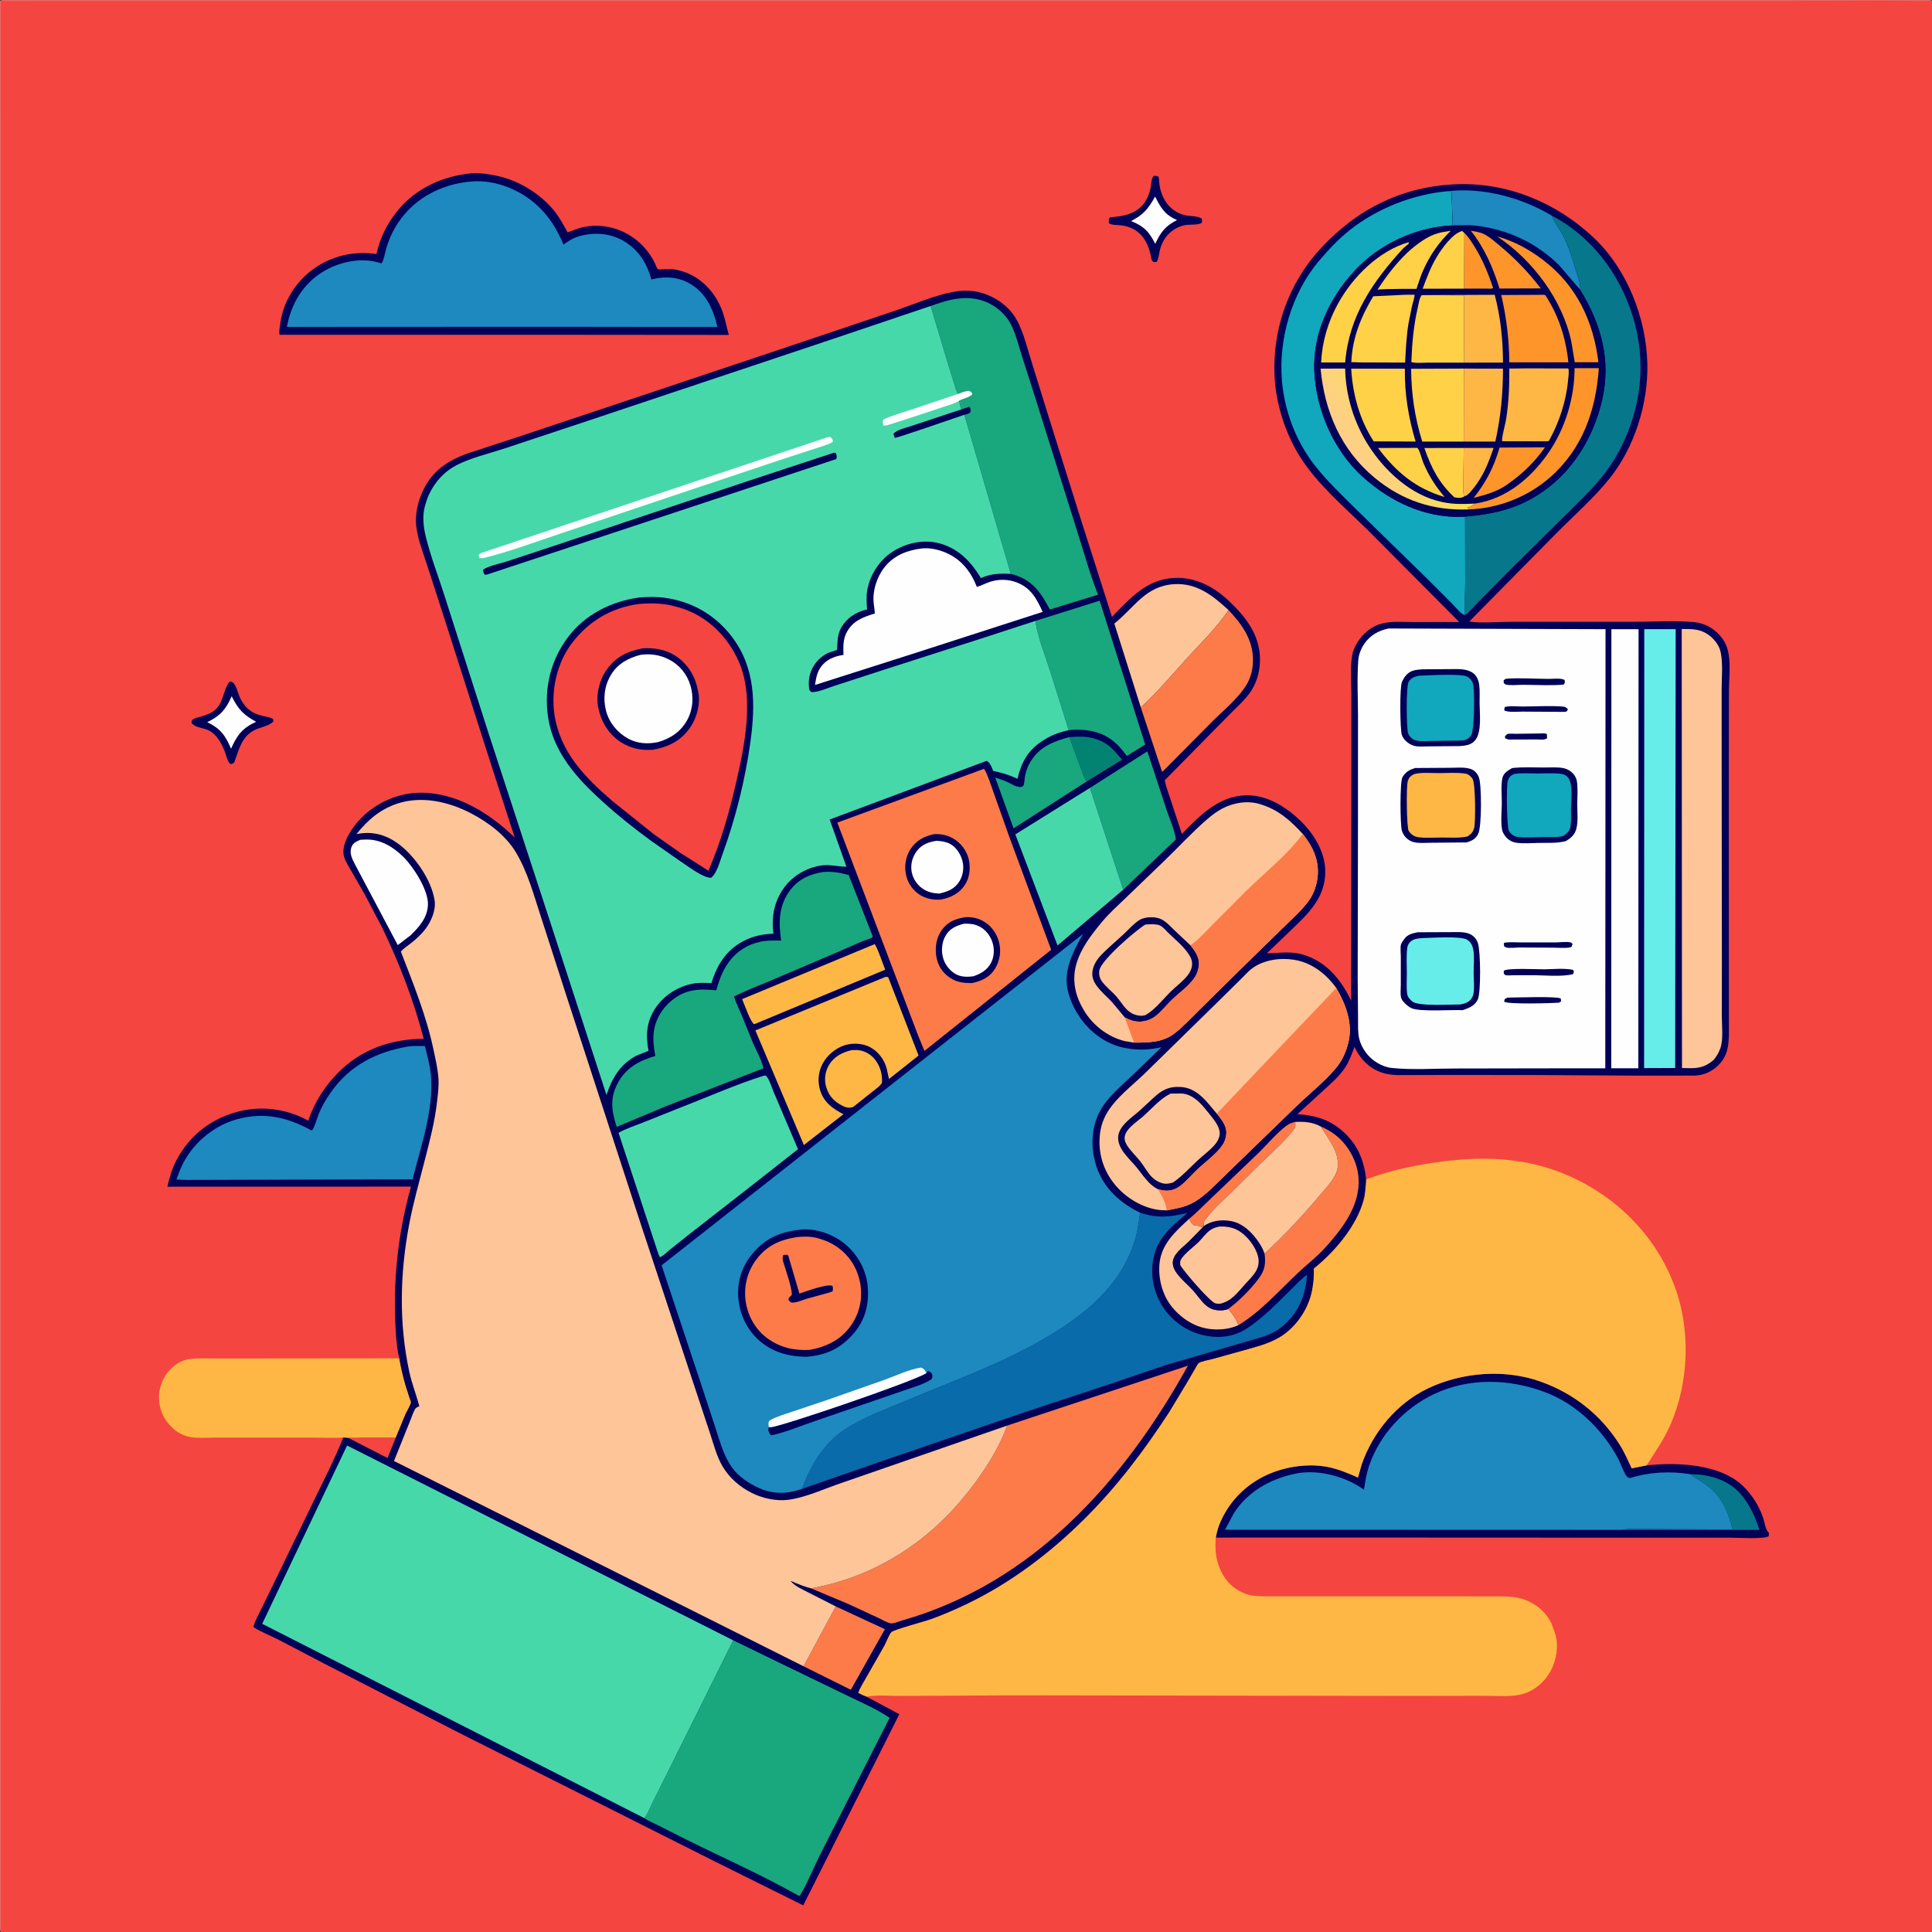 <svg version="1.1" xmlns="http://www.w3.org/2000/svg" style="display: block;" viewBox="0 0 2048 2048" width="1024" height="1024">
<rect x="0" y="0" width="2048" height="2048" fill="#333333" stroke="none"/>
<defs>
	<linearGradient id="Gradient1" gradientUnits="userSpaceOnUse" x1="1500.22" y1="450.551" x2="1436.22" y2="486.662">
		<stop class="stop0" offset="0" stop-opacity="1" stop-color="rgb(248,224,87)"/>
		<stop class="stop1" offset="1" stop-opacity="1" stop-color="rgb(255,206,137)"/>
	</linearGradient>
</defs>
<path transform="translate(0,0)" fill="rgb(244,69,64)" d="M 0 1 C 3.714 -0.681 8.265 -0.066 12.269 -0.066 L 35.143 -0.063 L 119.296 -0.067 L 447.988 -0.066 L 2046 0 C 2047.85 1.171 2047.28 0.419 2048 2 L 2048 2048 L 1 2048 C -0.681 2044.29 -0.066 2039.73 -0.066 2035.73 L -0.063 2012.84 L -0.067 1928.65 L -0.066 1599.79 L 0 1 z"/>
<path transform="translate(0,0)" fill="rgb(0,1,87)" d="M 1222.84 186.5 C 1225.73 186.394 1226.11 186.069 1228.37 187.786 L 1228.77 193.089 C 1230.28 209.758 1239.86 224.816 1257.07 228.328 C 1262.03 229.339 1270.35 228.849 1274.08 232 L 1274.09 236 C 1270.02 239.254 1259.17 237.268 1253.32 239.261 L 1252 239.746 C 1240.2 243.935 1232.43 253.059 1229.5 265.241 C 1228.48 269.474 1228.36 273.589 1226.25 277.5 L 1223 277.923 C 1220.39 276.085 1220.74 275.144 1220.14 272.156 C 1216.53 254.031 1207.31 240.962 1187.79 238.783 C 1183.78 238.335 1178.84 238.829 1175.5 236.608 C 1175.31 233.778 1174.93 232.972 1176.45 230.5 L 1182.47 229.792 C 1202.79 227.835 1215.61 219.396 1219.86 198.357 C 1220.66 194.426 1220.22 189.667 1222.84 186.5 z"/>
<path transform="translate(0,0)" fill="rgb(254,254,254)" d="M 1224.45 208.368 C 1230.15 219.565 1234.33 227.199 1246.31 232.627 L 1247.77 233.278 C 1235.54 239.316 1230.27 246.154 1224.62 258.48 C 1217.89 245.248 1212.64 239.864 1199.02 234.314 C 1212.36 227.444 1217.26 221.255 1224.45 208.368 z"/>
<path transform="translate(0,0)" fill="rgb(0,1,87)" d="M 243.406 722.5 C 244.271 722.627 245.22 722.486 246 722.881 C 250.308 725.06 252.238 734.999 254.349 739.5 C 256.23 743.509 258.791 747.445 261.987 750.518 C 266.477 754.834 271.806 757.307 277.792 758.761 C 281.716 759.714 286.246 760.095 289.662 762.327 L 289.758 764.89 C 284.679 769.768 276.614 770.626 270.317 773.678 C 256.284 780.477 253.335 794.342 248.5 807.825 C 246.978 809.65 246.864 809.529 244.5 809.977 C 241.079 807.775 239.583 799.782 238.004 795.98 C 235.558 790.086 232.855 784.458 228.411 779.772 C 225.675 776.886 222.711 774.639 218.933 773.283 C 213.492 771.33 206.924 770.996 203.05 766.5 C 203.2 765.508 203.007 764.398 203.5 763.524 C 204.543 761.678 210.181 760.438 212.057 759.865 C 217.407 758.23 223.099 756.653 227.484 752.992 C 237.397 744.716 236.128 731.596 243.406 722.5 z"/>
<path transform="translate(0,0)" fill="rgb(254,254,254)" d="M 245.582 738.046 C 252.464 751.773 258.012 757.851 271.527 765.087 C 256.748 771.922 251.419 779.131 244.908 793.674 C 238.917 779.537 233.593 772.232 219.711 765.561 C 233.614 758.724 239.516 751.98 245.582 738.046 z"/>
<path transform="translate(0,0)" fill="rgb(229,106,102)" d="M 0 1 C 3.714 -0.681 8.265 -0.066 12.269 -0.066 L 35.143 -0.063 L 119.296 -0.067 L 447.988 -0.066 L 2046 0 C 2047.85 1.171 2047.28 0.419 2048 2 L 2045.48 0.642 C 2039.73 1.417 2033.56 0.953 2027.75 0.912 L 1994.67 0.7 L 1883.36 1.003 L 1504.05 1.077 L 501.14 1.009 L 169.374 1.019 L 0.944 1.146 L 1 2048 C -0.681 2044.29 -0.066 2039.73 -0.066 2035.73 L -0.063 2012.84 L -0.067 1928.65 L -0.066 1599.79 L 0 1 z"/>
<path transform="translate(0,0)" fill="rgb(254,183,68)" d="M 363.876 1523.89 C 353.733 1524.54 343.155 1523.94 332.954 1523.93 L 273.547 1523.93 L 226.168 1523.95 C 218.194 1523.94 209.245 1524.77 201.452 1523.27 C 195.034 1522.03 189.149 1519.21 184.224 1514.91 C 174.458 1506.37 168.958 1495.57 168.51 1482.5 C 168.129 1471.38 172.699 1459.6 180.432 1451.65 C 185.638 1446.3 192.151 1442.13 199.612 1440.89 C 208.449 1439.42 217.797 1440.04 226.74 1440.03 L 269.882 1440.03 L 423.269 1439.88 C 424.994 1449.82 427.265 1459.55 430.093 1469.24 L 434.405 1482.63 C 434.607 1483.23 435.76 1485.87 435.703 1486.45 C 435.415 1489.31 431.24 1496 429.858 1499.05 L 419.406 1524.31 L 369.332 1524.35 L 363.876 1523.89 z"/>
<path transform="translate(0,0)" fill="rgb(0,1,87)" d="M 494.401 184.352 C 507.067 182.291 522.476 184.88 534.764 188.456 C 554.551 194.215 575.038 207.792 587.835 223.95 C 593.285 230.832 597.457 238.619 601.679 246.283 L 614.261 241.745 C 642.188 233.891 671.874 245.531 688.372 269.064 C 690.832 272.573 692.861 276.2 694.661 280.086 C 695.35 281.572 696.292 284.51 697.519 285.446 C 698.125 285.91 709.674 285.007 711.702 285.196 C 719.968 285.965 728.373 288.789 735.546 292.941 C 750.179 301.411 760.551 315.162 766.124 330.997 C 768.856 338.76 770.317 347.093 772.57 355.033 L 581.5 354.872 L 296.464 354.89 C 295.383 352.554 296.7 345.881 297.058 343.131 C 300.044 320.246 312.892 299.447 331.349 285.786 C 351.147 271.132 374.782 265.842 399.012 269.296 C 402.728 253.141 409.151 239.316 419.254 226.104 C 437.703 201.975 464.705 188.34 494.401 184.352 z"/>
<path transform="translate(0,0)" fill="rgb(29,137,190)" d="M 499.525 192.404 C 512.773 191.161 527.403 193.873 539.686 198.94 C 568.008 210.627 585.858 231.506 597.335 259.33 C 602.544 255.446 607.262 252.355 613.611 250.508 C 628.756 246.102 645.436 246.9 659.455 254.554 C 676.295 263.747 685.404 278.167 690.522 296.253 L 692.192 295.824 C 705.87 292.517 720.28 293.771 732.405 301.303 C 749.069 311.655 756.133 328.166 760.501 346.584 L 579.25 346.388 L 304.052 346.517 L 306.021 338 C 311.955 316.062 324.941 297.723 344.948 286.5 C 361.19 277.389 382.739 272.949 400.932 278.231 L 404.15 279.149 C 406.016 279.275 408.657 265.965 409.422 263.345 C 413.236 250.278 419.669 237.966 428.466 227.563 C 446.498 206.24 472.065 194.773 499.525 192.404 z"/>
<path transform="translate(0,0)" fill="rgb(0,1,87)" d="M 1288.79 1629.91 C 1289.79 1624.68 1291.04 1619.53 1293.13 1614.61 C 1303.66 1589.81 1322.96 1571.24 1347.99 1561.3 C 1366.26 1554.05 1388.63 1551.25 1408 1555.15 C 1419.04 1557.37 1429.24 1561.77 1439.51 1566.26 L 1443.41 1552.49 C 1455.26 1518.16 1480.65 1487.52 1513.73 1471.74 C 1549.85 1454.51 1594.96 1451 1632.83 1464.45 C 1668.36 1477.07 1697.18 1499.87 1717.29 1531.94 C 1722.12 1539.63 1725.79 1548.3 1729.68 1556.5 L 1745.49 1553.37 C 1775.08 1550.19 1815.34 1551.5 1840.62 1569.41 C 1853.43 1578.49 1863.62 1593.58 1868.78 1608.34 C 1870.72 1613.89 1871 1620.77 1875.13 1625 L 1874.88 1628.5 C 1869 1631.77 1841.5 1629.97 1833.08 1629.98 L 1717 1630 L 1430.22 1629.87 L 1288.79 1629.91 z"/>
<path transform="translate(0,0)" fill="rgb(7,120,140)" d="M 1791.68 1562.63 L 1801.4 1563.11 C 1810.56 1564.15 1820.03 1566.45 1828.24 1570.7 L 1829.76 1571.47 C 1848.45 1581.17 1858.86 1602.57 1865.12 1621.75 L 1718.46 1621.73 C 1729.5 1619.52 1742.73 1620.93 1754.14 1620.91 L 1836.6 1621.29 C 1831.44 1601.12 1825.26 1586.22 1807.95 1573.5 C 1802.92 1569.81 1797.34 1567.04 1792.41 1563.2 L 1791.68 1562.63 z"/>
<path transform="translate(0,0)" fill="rgb(29,137,190)" d="M 1718.46 1621.73 L 1298.59 1621.6 L 1307.96 1604 C 1322.26 1581.72 1345.61 1568.27 1370.96 1562.64 L 1375.9 1561.62 C 1399.37 1557.83 1426.75 1565.4 1445.89 1579.18 C 1447.12 1570.31 1448.62 1561.6 1451.53 1553.11 C 1462.72 1520.5 1489.11 1492.39 1520.21 1477.74 C 1557.27 1460.28 1599.39 1461.44 1637.19 1475.52 C 1669.72 1487.64 1696.23 1512.88 1713.39 1542.68 C 1717.19 1549.28 1719.53 1556.33 1722.98 1563 C 1723.99 1564.94 1725.37 1566.32 1727.5 1566.9 C 1748.62 1560.31 1769.89 1559.35 1791.68 1562.63 L 1792.41 1563.2 C 1797.34 1567.04 1802.92 1569.81 1807.95 1573.5 C 1825.26 1586.22 1831.44 1601.12 1836.6 1621.29 L 1754.14 1620.91 C 1742.73 1620.93 1729.5 1619.52 1718.46 1621.73 z"/>
<path transform="translate(0,0)" fill="rgb(254,183,68)" d="M 1448.12 1250.27 C 1470.43 1241.68 1494.45 1236.37 1518.05 1232.76 C 1568.19 1225.08 1616.62 1225.76 1663.66 1246.71 C 1714.42 1269.32 1754.59 1309.69 1774.57 1361.88 C 1792.65 1409.09 1790.6 1466.29 1769.82 1512.35 C 1762.97 1527.54 1754.22 1539.44 1745.49 1553.37 L 1729.68 1556.5 C 1725.79 1548.3 1722.12 1539.63 1717.29 1531.94 C 1697.18 1499.87 1668.36 1477.07 1632.83 1464.45 C 1594.96 1451 1549.85 1454.51 1513.73 1471.74 C 1480.65 1487.52 1455.26 1518.16 1443.41 1552.49 L 1439.51 1566.26 C 1429.24 1561.77 1419.04 1557.37 1408 1555.15 C 1388.63 1551.25 1366.26 1554.05 1347.99 1561.3 C 1322.96 1571.24 1303.66 1589.81 1293.13 1614.61 C 1291.04 1619.53 1289.79 1624.68 1288.79 1629.91 C 1287.82 1641.8 1288.65 1653.22 1293.72 1664.17 L 1294.33 1665.51 C 1299.58 1676.81 1308.86 1685.43 1320.59 1689.57 C 1328.82 1692.48 1337.2 1692.14 1345.79 1692.16 L 1377.66 1692.16 L 1526.48 1692.12 L 1577.21 1692.21 C 1588.65 1692.27 1601.56 1691.51 1612.62 1694.59 C 1626.24 1698.39 1638.31 1707.87 1644.52 1720.69 L 1648.16 1730.5 L 1648.64 1732 C 1652.44 1744.38 1649.93 1759.63 1643.97 1770.86 C 1637.72 1782.63 1627.5 1791.6 1614.73 1795.56 C 1602.71 1799.28 1585.79 1797.56 1573.14 1797.64 L 1496.54 1797.78 L 1076 1797.14 L 955.841 1797.77 C 944.19 1797.95 929.736 1796.27 918.471 1798.56 C 915.307 1797.45 912.533 1796.16 909.627 1794.5 C 911.738 1788.87 915.34 1783.35 918.272 1778.07 L 937.5 1744.35 C 939.315 1741.05 942.554 1732.25 944.935 1730.04 C 947.875 1727.32 980.437 1718.64 986.517 1716.46 C 999.81 1711.68 1013.01 1705.95 1025.73 1699.81 C 1071.46 1677.75 1113.03 1646.27 1149.03 1610.59 C 1183.84 1576.08 1213.01 1537.46 1239.66 1496.43 L 1258.72 1464.8 L 1267.57 1449.56 C 1268.19 1448.59 1269.71 1445.62 1270.54 1445 C 1273.22 1442.96 1281.94 1441.5 1285.32 1440.59 L 1323 1430.11 C 1335.94 1426.43 1348.5 1423.07 1359.72 1415.37 C 1375.62 1404.45 1387.32 1386.29 1390.87 1367.37 C 1392.35 1359.5 1392.89 1352.71 1392.68 1344.66 L 1397.61 1340.53 C 1417.65 1323.28 1438.33 1298.14 1445.37 1272.27 C 1447.3 1265.18 1447.58 1257.57 1448.12 1250.27 z"/>
<path transform="translate(0,0)" fill="rgb(0,1,87)" d="M 423.269 1439.88 C 419.887 1425.74 419.226 1409.44 418.816 1394.92 C 417.499 1348.26 423.119 1302.85 435.661 1257.87 L 177.46 1257.94 C 179.748 1247.67 182.495 1238.34 187.515 1229.03 C 201.047 1203.92 222.356 1187.03 249.725 1179.07 C 275.543 1171.57 303.489 1175.01 326.815 1187.97 C 332.912 1168.97 344.431 1151.18 358.442 1137.06 C 383.117 1112.2 414.684 1101.36 449.144 1101.15 C 438.44 1060.1 423.381 1021.05 404.888 982.908 L 386.504 947.886 L 371.35 921.469 C 368.253 916.066 364.25 910.178 364.022 903.758 C 363.577 891.243 374.044 876.222 382.461 867.58 C 398.736 850.868 422.065 840.45 445.5 840.324 C 484.052 840.118 518.749 861.834 545.603 887.768 L 518.185 803.083 L 469.521 650.799 L 452.197 597.402 C 448.082 584.793 442.842 571.24 441.268 558 C 439.726 545.023 443.003 531.542 448.515 519.812 C 458.277 499.038 474.79 488.094 495.799 480.654 L 548.734 463.297 L 678.351 420.063 L 855.837 360.664 L 950.27 328.868 C 969.754 322.146 990.708 313.061 1010.89 309.334 C 1025.15 306.699 1038.62 308.26 1051.66 314.79 C 1062.66 320.297 1072.37 328.86 1078.17 339.789 C 1084.73 352.169 1088.44 367.122 1092.59 380.527 L 1110.31 437.717 L 1146.32 552.381 L 1178.73 653.899 C 1197.97 634.363 1215.31 613.981 1244.81 612.63 C 1267.14 611.607 1286.18 621.635 1302.13 636.5 C 1319.94 653.11 1335.2 672.459 1335.63 698 C 1335.82 709.668 1333.01 721.533 1326.84 731.5 C 1320.73 741.356 1310.34 750.121 1302.28 758.485 L 1234.67 827.114 C 1235.93 833.843 1238.65 840.668 1240.75 847.2 L 1252.85 884.068 C 1271.39 864.665 1292.35 843.538 1321.04 843.028 C 1343.06 842.637 1363.14 855.176 1378.45 869.996 C 1392.89 883.975 1404.86 903.293 1404.85 924 C 1404.83 951.01 1387.7 967.714 1369.51 985.03 L 1342.97 1010.52 C 1358.19 1010.28 1369.54 1007.7 1384.5 1012.99 C 1407.77 1021.22 1421.9 1039.49 1432.39 1060.85 L 1432.3 1057.46 L 1432.51 806.49 L 1432.49 734.514 C 1432.47 721.781 1431.24 707.4 1433.33 694.845 C 1434.68 686.686 1440.01 678.083 1445.75 672.325 C 1450.74 667.315 1456.49 663.445 1463.31 661.424 C 1474.83 658.013 1487.44 659.41 1499.32 659.406 L 1546.84 659.329 L 1449.94 561.935 C 1425.3 537.72 1396.4 513.393 1377.98 484.024 C 1362.17 458.816 1352.22 427.29 1351.01 397.5 C 1349 347.945 1366.42 299.437 1400.23 263.042 C 1439.3 220.973 1487.7 197.057 1545.47 195.271 C 1599.2 193.61 1650.49 215.273 1689.29 251.869 C 1724.92 285.48 1745.21 337.415 1746.26 386 C 1747.17 427.815 1732.68 474.055 1706.47 506.887 C 1689.54 528.087 1668.4 546.47 1649.34 565.756 L 1557.48 658.845 C 1570.92 660.847 1586.86 659.159 1600.55 659.155 L 1731.92 659.119 C 1752.69 659.125 1774.73 657.647 1795.38 659.43 C 1800.75 659.894 1806.08 661.371 1810.85 663.908 C 1820.09 668.83 1828.23 677.526 1831.11 687.749 L 1831.5 689.212 C 1834.98 702.06 1832.75 719.375 1832.73 732.835 L 1832.62 810.926 L 1832.65 1009.91 L 1832.7 1096.2 C 1832.59 1102.04 1832.21 1108.42 1830.63 1114.05 C 1827.93 1123.67 1820.83 1131.49 1812.08 1136.13 C 1807.26 1138.68 1801.92 1139.92 1796.5 1140.18 L 1737.43 1140.23 L 1628.34 1139.58 L 1536.33 1139.49 L 1481.27 1139.65 C 1475.55 1139.41 1469.93 1138.76 1464.5 1136.89 C 1451.73 1132.49 1442.28 1123.08 1436.48 1111.12 L 1435.82 1109.72 C 1433.05 1117.24 1430.43 1124.66 1426.04 1131.42 C 1419.62 1141.3 1410.32 1149.04 1401.71 1156.94 L 1375.37 1181.06 C 1392.56 1182.21 1407.22 1185.99 1420.83 1197.04 C 1437.99 1210.98 1445.92 1228.53 1448.12 1250.27 C 1447.58 1257.57 1447.3 1265.18 1445.37 1272.27 C 1438.33 1298.14 1417.65 1323.28 1397.61 1340.53 L 1392.68 1344.66 C 1392.89 1352.71 1392.35 1359.5 1390.87 1367.37 C 1387.32 1386.29 1375.62 1404.45 1359.72 1415.37 C 1348.5 1423.07 1335.94 1426.43 1323 1430.11 L 1285.32 1440.59 C 1281.94 1441.5 1273.22 1442.96 1270.54 1445 C 1269.71 1445.62 1268.19 1448.59 1267.57 1449.56 L 1258.72 1464.8 L 1239.66 1496.43 C 1213.01 1537.46 1183.84 1576.08 1149.03 1610.59 C 1113.03 1646.27 1071.46 1677.75 1025.73 1699.81 C 1013.01 1705.95 999.81 1711.68 986.517 1716.46 C 980.437 1718.64 947.875 1727.32 944.935 1730.04 C 942.554 1732.25 939.315 1741.05 937.5 1744.35 L 918.272 1778.07 C 915.34 1783.35 911.738 1788.87 909.627 1794.5 C 912.533 1796.16 915.307 1797.45 918.471 1798.56 L 953.338 1817.09 L 851.473 2019.77 L 757.351 1973.03 L 486.009 1836.54 L 341.898 1762.56 L 294.958 1738.01 C 286.268 1733.59 276.774 1730.06 268.603 1724.76 C 269.994 1718.62 273.681 1712.32 276.421 1706.68 L 292.548 1673.69 L 331.444 1593.35 C 342.695 1570.33 354.24 1547.67 363.876 1523.89 L 369.332 1524.35 L 419.406 1524.31 L 429.858 1499.05 C 431.24 1496 435.415 1489.31 435.703 1486.45 C 435.76 1485.87 434.607 1483.23 434.405 1482.63 L 430.093 1469.24 C 427.265 1459.55 424.994 1449.82 423.269 1439.88 z"/>
<path transform="translate(0,0)" fill="rgb(244,69,64)" d="M 369.332 1524.35 L 419.406 1524.31 L 410.799 1545.55 L 369.332 1524.35 z"/>
<path transform="translate(0,0)" fill="rgb(2,131,114)" d="M 1133.52 781.38 C 1145.73 780.513 1155.97 780.188 1167.29 785.661 L 1168.64 786.299 C 1175.47 789.647 1180.65 794.999 1185.5 800.727 L 1189.38 805.284 L 1151.99 828.352 C 1150.35 826.999 1148.28 820.975 1147.35 818.742 L 1133.52 781.38 z"/>
<path transform="translate(0,0)" fill="rgb(252,123,73)" d="M 1260.67 1291.97 C 1268.95 1285.08 1276.52 1277.1 1284.38 1269.73 L 1334.76 1221.53 C 1343.93 1212.48 1353.58 1200.76 1363.87 1193.16 C 1366.73 1191.04 1369.58 1190.09 1373.01 1189.27 C 1373.42 1193.41 1373.45 1194.78 1370.74 1198.2 C 1360.59 1211.02 1348.19 1222 1336.38 1233.24 L 1304.5 1264.8 C 1296.56 1272.53 1287.89 1279.81 1281.06 1288.59 C 1279.68 1290.36 1276.85 1293.47 1276.14 1295.5 C 1275.82 1296.41 1276.07 1298.6 1276.05 1299.65 L 1274.78 1301.27 C 1271.94 1299.74 1269.66 1299.25 1266.49 1298.9 L 1265.5 1298.79 C 1262.74 1296.55 1261.97 1295.28 1260.67 1291.97 z"/>
<path transform="translate(0,0)" fill="rgb(254,183,68)" d="M 902.895 1113.16 L 908.461 1113.09 C 915.143 1113.35 921.921 1116.83 926.36 1121.78 C 932.832 1129 935.589 1138.48 934.914 1148 C 932.333 1151.85 927.998 1154.66 924.391 1157.55 L 904.889 1173.07 L 903.994 1173.55 C 898.934 1175.34 894.58 1173.22 890.147 1170.59 C 882.259 1165.91 877.626 1159.6 875.393 1150.76 C 873.614 1143.71 874.963 1135.22 878.684 1129.05 C 884.267 1119.78 892.744 1115.58 902.895 1113.16 z"/>
<path transform="translate(0,0)" fill="rgb(253,197,152)" d="M 1260.67 1291.97 C 1261.97 1295.28 1262.74 1296.55 1265.5 1298.79 L 1266.49 1298.9 C 1269.66 1299.25 1271.94 1299.74 1274.78 1301.27 L 1260.18 1316.19 C 1254.13 1322.13 1242.97 1329.48 1243.25 1338.96 C 1243.34 1342.15 1244.52 1345.14 1246.22 1347.8 C 1250.94 1355.19 1258.76 1361.29 1264.65 1367.82 C 1269.12 1372.78 1272.91 1378.69 1277.84 1383.19 C 1283.21 1388.09 1289.25 1389.46 1296.31 1388.9 C 1298.42 1388.73 1300.12 1388.26 1302.11 1387.58 C 1306.62 1393.08 1310.42 1397.91 1312.69 1404.77 C 1304.51 1408.39 1296.61 1409.49 1287.73 1409.21 C 1270.55 1408.67 1256.09 1400.61 1244.63 1388.1 C 1233.09 1375.51 1227.89 1357.85 1228.97 1341 C 1230.36 1319.39 1245.73 1305.55 1260.67 1291.97 z"/>
<path transform="translate(0,0)" fill="rgb(252,123,73)" d="M 885.979 1702.89 L 938.038 1727.02 L 901.936 1791.24 L 851.819 1766.34 L 885.979 1702.89 z"/>
<path transform="translate(0,0)" fill="rgb(254,183,68)" d="M 927.335 1000.77 C 931.831 1009.01 934.883 1019.12 938.368 1027.92 L 799.5 1085.73 C 795.557 1083.69 788.991 1064.33 786.67 1059.11 L 927.335 1000.77 z"/>
<path transform="translate(0,0)" fill="rgb(25,167,125)" d="M 1151.99 828.352 L 1074.41 878.07 L 1054.97 824.181 C 1059.46 825.684 1063.93 827.199 1068.25 829.154 C 1073.35 831.465 1076.55 834.392 1082.5 834.254 C 1083.25 833.833 1084.26 833.7 1084.75 832.99 C 1085.93 831.268 1086.13 824.417 1086.67 821.885 C 1087.74 816.908 1089.69 811.857 1092.33 807.5 C 1101.81 791.824 1116.69 785.779 1133.52 781.38 L 1147.35 818.742 C 1148.28 820.975 1150.35 826.999 1151.99 828.352 z"/>
<path transform="translate(0,0)" fill="rgb(254,254,254)" d="M 381.955 890.214 L 388.229 889.928 C 403.818 889.738 417.061 897.87 427.82 908.581 C 438.462 919.175 454.127 943.657 453.628 958.886 C 453.175 972.692 444.616 982.24 435.353 991.394 L 421.644 1001.84 L 375.739 915.234 C 373 909.992 370.33 904.085 372.488 898.161 C 374.193 893.479 377.626 892.065 381.955 890.214 z"/>
<path transform="translate(0,0)" fill="rgb(0,1,87)" d="M 1276.05 1299.65 C 1284.38 1294.02 1294.1 1292.66 1303.99 1294.23 C 1317.29 1296.34 1327.26 1306.4 1334.52 1317.09 C 1337.03 1320.78 1338.98 1324.68 1340.5 1328.86 C 1341.89 1339.46 1340.81 1346.55 1334.3 1355.26 C 1326.05 1366.29 1315.02 1377.55 1304.1 1385.94 C 1303.69 1386.26 1302.14 1387.25 1302.11 1387.58 C 1300.12 1388.26 1298.42 1388.73 1296.31 1388.9 C 1289.25 1389.46 1283.21 1388.09 1277.84 1383.19 C 1272.91 1378.69 1269.12 1372.78 1264.65 1367.82 C 1258.76 1361.29 1250.94 1355.19 1246.22 1347.8 C 1244.52 1345.14 1243.34 1342.15 1243.25 1338.96 C 1242.97 1329.48 1254.13 1322.13 1260.18 1316.19 L 1274.78 1301.27 L 1276.05 1299.65 z"/>
<path transform="translate(0,0)" fill="rgb(253,197,152)" d="M 1292.42 1300.24 C 1299.33 1299.86 1306.42 1300.88 1312.5 1304.33 C 1321.89 1309.65 1331 1321.42 1333.53 1331.8 C 1334.9 1337.45 1334.17 1342.85 1331.18 1347.79 C 1328.17 1352.74 1323.61 1357.14 1319.74 1361.42 C 1311.73 1370.3 1305.65 1379.12 1293.5 1381.99 C 1291.87 1382 1290.1 1382.03 1288.5 1381.67 C 1282.97 1380.39 1254.56 1347.4 1251.11 1341 C 1251.08 1338.72 1250.65 1337.07 1251.88 1335.07 C 1255.91 1328.45 1264.67 1322.41 1270.28 1316.92 C 1274.45 1312.83 1278.33 1307.09 1283.12 1303.81 C 1285.98 1301.86 1289.07 1300.95 1292.42 1300.24 z"/>
<path transform="translate(0,0)" fill="rgb(252,123,73)" d="M 1400.26 1194.25 C 1416.9 1201.16 1428.77 1213.36 1435.71 1230.04 C 1442.48 1246.33 1441.33 1263.69 1434.5 1279.82 C 1427.59 1296.12 1415.98 1310.12 1404.2 1323.17 C 1396.07 1332.17 1386.05 1339.88 1377.16 1348.16 C 1357 1366.96 1336.33 1390.62 1312.69 1404.77 C 1310.42 1397.91 1306.62 1393.08 1302.11 1387.58 C 1302.14 1387.25 1303.69 1386.26 1304.1 1385.94 C 1315.02 1377.55 1326.05 1366.29 1334.3 1355.26 C 1340.81 1346.55 1341.89 1339.46 1340.5 1328.86 C 1361.49 1309.45 1380.76 1288.93 1399.08 1267 C 1405.45 1259.38 1415.86 1248.95 1417.76 1239 C 1420.89 1222.69 1408.85 1208.75 1401.23 1195.9 L 1400.26 1194.25 z"/>
<path transform="translate(0,0)" fill="rgb(25,167,125)" d="M 1155.37 835.223 L 1216.23 796.476 L 1236.97 859.469 C 1240.06 868.817 1245.31 880.153 1246.51 889.813 L 1190.64 943.171 L 1155.37 835.223 z"/>
<path transform="translate(0,0)" fill="rgb(253,197,152)" d="M 1209.29 749.846 L 1181.24 660.992 C 1202.73 643.905 1214.17 620.929 1244.99 619.222 C 1268.87 617.899 1285.85 631.55 1302.35 646.755 C 1289.74 665.439 1273.33 681.193 1258.22 697.813 C 1242.35 715.275 1226.82 734.055 1209.29 749.846 z"/>
<path transform="translate(0,0)" fill="rgb(253,197,152)" d="M 1373.01 1189.27 C 1382.72 1188.85 1391.51 1189.41 1400.26 1194.25 L 1401.23 1195.9 C 1408.85 1208.75 1420.89 1222.69 1417.76 1239 C 1415.86 1248.95 1405.45 1259.38 1399.08 1267 C 1380.76 1288.93 1361.49 1309.45 1340.5 1328.86 C 1338.98 1324.68 1337.03 1320.78 1334.52 1317.09 C 1327.26 1306.4 1317.29 1296.34 1303.99 1294.23 C 1294.1 1292.66 1284.38 1294.02 1276.05 1299.65 C 1276.07 1298.6 1275.82 1296.41 1276.14 1295.5 C 1276.85 1293.47 1279.68 1290.36 1281.06 1288.59 C 1287.89 1279.81 1296.56 1272.53 1304.5 1264.8 L 1336.38 1233.24 C 1348.19 1222 1360.59 1211.02 1370.74 1198.2 C 1373.45 1194.78 1373.42 1193.41 1373.01 1189.27 z"/>
<path transform="translate(0,0)" fill="rgb(252,123,73)" d="M 1302.35 646.755 C 1316.91 662.134 1328.78 678.932 1328.21 701.09 C 1327.99 709.522 1325.97 718.09 1321.64 725.387 C 1312.58 740.673 1295.9 753.856 1283.4 766.485 L 1232.75 817.651 L 1231.77 817.861 L 1209.29 749.846 C 1226.82 734.055 1242.35 715.275 1258.22 697.813 C 1273.33 681.193 1289.74 665.439 1302.35 646.755 z"/>
<path transform="translate(0,0)" fill="rgb(25,167,125)" d="M 1097.57 658.173 L 1165.69 636.787 L 1213.96 789.253 L 1194.44 801.375 C 1184.66 787.368 1173.23 777.845 1155.97 774.757 C 1148.39 773.4 1140.53 773.049 1132.89 774.038 L 1112.67 709.861 C 1107.51 693.405 1099.84 675.204 1097.57 658.173 z"/>
<path transform="translate(0,0)" fill="rgb(71,216,170)" d="M 1190.64 943.171 L 1121.04 1002.25 L 1076.3 884.473 L 1155.37 835.223 L 1190.64 943.171 z"/>
<path transform="translate(0,0)" fill="rgb(254,183,68)" d="M 938.792 1035.5 L 941.5 1035.77 L 973.722 1118.93 L 942.364 1143.8 L 939.879 1132.5 C 937.381 1123.17 930.993 1114.74 922.5 1110.13 C 914.66 1105.87 903.878 1105.34 895.474 1107.99 C 885.456 1111.16 876.319 1118.99 871.585 1128.37 C 867.27 1136.92 866.556 1147.17 869.545 1156.25 C 873.737 1169 882.854 1175.27 894.088 1181.15 L 879.405 1192.53 L 852.161 1213.8 L 800.74 1092.29 L 938.792 1035.5 z"/>
<path transform="translate(0,0)" fill="rgb(254,254,254)" d="M 1708.14 666.964 L 1736.94 667 L 1736.7 1132.38 L 1708 1132.39 L 1708.14 666.964 z"/>
<path transform="translate(0,0)" fill="rgb(102,236,233)" d="M 1743.01 666.943 L 1776.28 666.931 L 1775.76 1132.11 L 1742.8 1132.23 L 1743.01 666.943 z"/>
<path transform="translate(0,0)" fill="rgb(254,254,254)" d="M 977.469 581.336 C 986.132 580.592 995.117 582.558 1003.03 586.037 C 1019.29 593.183 1029.15 605.99 1035.55 622.162 C 1040.21 620.758 1044.56 618.39 1049.2 616.848 C 1058.66 613.697 1068.88 613.88 1078.16 617.541 C 1092.97 623.38 1099.09 635.009 1105.27 648.628 L 964.797 693.944 L 863.941 726.097 C 865.11 718.632 866.038 712.423 870.756 706.216 C 876.013 699.301 884.388 695.689 892.73 694.47 L 894.116 694.278 C 893.858 685.643 893.476 677.608 897.812 669.776 C 904.463 657.766 915.098 654.149 927.408 650.266 L 926.549 642.361 L 926.159 639.655 C 924.681 626.392 929.515 611.489 937.745 601.154 C 947.814 588.511 961.899 583.225 977.469 581.336 z"/>
<path transform="translate(0,0)" fill="rgb(7,120,140)" d="M 1644.83 228.508 C 1686.98 250.608 1716.34 289.522 1730.51 334.454 C 1745.72 382.663 1740.2 432.478 1716.82 477.189 C 1710.13 489.975 1702.05 501.201 1692.6 512.087 C 1682.89 523.263 1672 533.551 1661.53 544.019 L 1600.09 604.692 L 1567 638.299 C 1562.63 642.693 1558.03 648.45 1552.9 651.89 C 1551.77 641.215 1553.12 629.25 1553.19 618.415 L 1553.02 547.608 C 1580.42 545.378 1605.23 540.152 1628.97 525.453 C 1665.09 503.098 1688.51 465.785 1698.12 424.901 C 1708.17 382.124 1697.44 343.617 1674.87 306.971 C 1675.67 300.918 1673.02 294.74 1671.29 288.997 C 1667.23 275.53 1663.38 262.171 1656.93 249.606 C 1653.38 242.683 1648.13 236.472 1645.17 229.36 L 1644.83 228.508 z"/>
<path transform="translate(0,0)" fill="rgb(253,197,152)" d="M 1782.68 666.774 C 1792.88 666.8 1801.19 666.385 1810.07 672.252 C 1816.63 676.583 1822.56 683.852 1824.05 691.654 L 1824.28 693 C 1826.41 704.768 1825.03 718.93 1825.02 731.001 L 1825.03 805.792 L 1825.27 1019.68 L 1825.22 1077.72 C 1825.2 1087.49 1826.9 1101.52 1823.81 1110.66 L 1823.31 1112.01 C 1821.69 1116.45 1819.71 1119.62 1816.77 1123.32 C 1813 1126.8 1808.18 1129.77 1803.18 1131.05 L 1802 1131.33 C 1795.92 1132.84 1789.2 1132.21 1782.97 1132.14 L 1782.68 666.774 z"/>
<path transform="translate(0,0)" fill="rgb(71,216,170)" d="M 808.985 1140.5 L 811.53 1140.1 C 815.124 1142.53 818.265 1153.32 820.216 1157.84 L 845.904 1218.19 L 800.924 1253.56 L 729.372 1309.38 L 709.427 1325.25 C 706.589 1327.6 703.039 1331.55 699.5 1332.65 L 697.976 1329.45 L 655.676 1200.83 C 663.507 1196.41 672.681 1193.44 681.051 1190.12 L 724 1173 C 752.221 1162.04 780.118 1149.63 808.985 1140.5 z"/>
<path transform="translate(0,0)" fill="rgb(17,167,189)" d="M 1552.9 651.89 C 1551.93 651.666 1551.42 651.621 1550.51 650.99 C 1546.29 648.07 1542.04 642.638 1538.35 638.955 L 1510.85 611.464 L 1436.02 538.337 C 1417.77 520.116 1398.03 501.821 1384.26 479.852 C 1370.01 457.105 1361.28 430.706 1358.96 403.966 C 1355.1 359.492 1369.16 310.809 1398.16 276.615 C 1408.02 264.986 1418.65 253.564 1430.61 244.047 C 1460.06 220.615 1498.7 205.611 1536.18 202.532 L 1538.7 204.046 L 1539.99 238.926 C 1501.07 240.576 1461.94 258.749 1435.63 287.327 C 1409.2 316.036 1391.53 353.653 1393.25 393.273 C 1395.03 434.179 1413.6 477.285 1444 504.937 C 1473.16 531.464 1510.36 549.4 1550.58 547.758 L 1553.02 547.608 L 1553.19 618.415 C 1553.12 629.25 1551.77 641.215 1552.9 651.89 z"/>
<path transform="translate(0,0)" fill="rgb(29,137,190)" d="M 432.723 1109.31 C 438.336 1108.45 444.749 1108.93 450.463 1108.89 C 452.846 1118.96 455.868 1129.17 456.78 1139.5 C 460.038 1176.4 446.182 1214.82 437.367 1250.15 L 199.173 1250.79 L 187.005 1250.41 C 189.315 1243.83 191.716 1237.46 195.059 1231.32 C 206.912 1209.59 228.01 1192.66 252 1186.24 C 280.825 1178.54 305.168 1184.53 330.56 1198.52 C 333.994 1194.12 335.882 1185.34 338.187 1180 C 341.567 1172.17 345.775 1164.86 350.692 1157.89 C 370.897 1129.27 398.876 1115.1 432.723 1109.31 z"/>
<path transform="translate(0,0)" fill="rgb(25,167,125)" d="M 872.912 924.331 C 882.284 923.589 890.655 925.076 899.672 927.528 L 925.068 992.464 C 924.941 992.844 924.943 993.295 924.688 993.603 C 923.837 994.632 916.71 996.749 915.134 997.388 L 887.511 1009.45 L 817.325 1039.35 C 804.169 1044.89 790.716 1049.98 777.966 1056.4 C 780.088 1062.73 783.169 1068.79 785.708 1074.97 L 798.292 1105.85 C 801.766 1113.71 807.773 1124.19 809.179 1132.49 L 704.986 1173.02 L 653.736 1194.55 C 648.43 1178.11 646.31 1164.87 654.451 1148.91 C 662.974 1132.19 677.259 1124.51 694.656 1119.33 C 693.18 1111.06 692.026 1103.1 692.937 1094.68 C 694.418 1081.01 701.962 1068.53 712.631 1060.05 C 727.189 1048.49 741.762 1047.91 759.27 1049.8 C 761.567 1041.42 764.392 1033.21 768.788 1025.67 C 776.631 1012.2 788.028 1002.95 803.199 998.992 L 804.75 998.603 C 812.362 996.595 820.235 997.015 828.054 997.04 C 825.191 977.825 825.389 959.848 837.627 943.606 C 846.477 931.86 858.614 926.464 872.912 924.331 z"/>
<path transform="translate(0,0)" fill="rgb(25,167,125)" d="M 986.5 324.361 C 995.14 321.367 1003.92 318.26 1013 316.942 L 1014.8 316.666 C 1029.65 314.515 1044.55 317.491 1056.68 326.584 C 1063.1 331.401 1068.57 337.582 1072.09 344.804 C 1077.01 354.876 1079.79 366.33 1083.16 377 L 1098.18 424 L 1142.58 565.481 C 1149.57 586.999 1155.54 609.455 1164.02 630.386 L 1112.89 646.113 C 1103.52 628.313 1094.77 615.217 1074.5 609.111 L 1071.49 608.342 L 1022.24 439.709 C 1024.97 439.128 1026.47 438.645 1028.81 437 C 1028.88 434.081 1029.3 433.492 1027.5 431.256 L 1019.21 433.938 C 1017.99 432.005 1017.32 427.167 1016.7 424.81 C 1020.87 422.227 1027.63 421.569 1030.65 417.948 C 1029.83 415.163 1029.39 415.592 1027 414.213 C 1022.95 414.638 1019.44 416.125 1015.69 417.593 C 1013.6 414.835 1012.76 410.744 1011.7 407.458 L 1005.67 388.179 L 986.5 324.361 z"/>
<path transform="translate(0,0)" fill="rgb(9,107,169)" d="M 1208.57 1285.5 C 1227.01 1291.63 1240.12 1290.21 1258.68 1285.72 C 1244.46 1297.89 1229.01 1310.12 1223.95 1329 L 1223.44 1330.87 C 1218.69 1348.64 1222.23 1368.03 1231.64 1383.67 C 1240.81 1398.93 1256.87 1410.87 1274.22 1415.03 C 1290.77 1419.01 1306.45 1417.78 1321.09 1408.6 C 1337.7 1398.18 1353.39 1381.77 1367.43 1368.07 C 1373.27 1362.37 1378.94 1356.03 1385.53 1351.22 C 1383.92 1373.01 1377.15 1390.53 1360.5 1405.07 C 1354.41 1410.4 1347.14 1414.16 1339.52 1416.78 L 1234.58 1447.38 L 1178.89 1466.36 L 1087 1496.76 L 944.622 1545.49 L 850.257 1578.22 C 853.907 1567.91 858.353 1558.31 864.062 1549 C 871.714 1536.52 881.734 1524.76 893.893 1516.49 C 913.899 1502.89 937.38 1494.56 959.522 1485.23 C 1023.33 1458.34 1091.21 1435.59 1146.53 1392.53 C 1171.82 1372.85 1192.64 1347.59 1202.5 1316.65 C 1205.73 1306.53 1207.24 1296.01 1208.57 1285.5 z"/>
<path transform="translate(0,0)" fill="rgb(252,123,73)" d="M 1067.7 1511.15 L 1259.27 1447.66 C 1191.41 1570.12 1095.18 1678.05 956.493 1717.74 C 953.608 1718.56 947.501 1721.14 944.558 1720.85 C 941.157 1720.52 935.237 1717 932.084 1715.54 L 899.229 1700.28 L 859.907 1683.79 C 881.458 1679.72 902.261 1673.43 922.237 1664.28 C 968.216 1643.24 1005.02 1611.16 1034.66 1570.36 C 1048.41 1551.41 1059.55 1533.17 1067.7 1511.15 z"/>
<path transform="translate(0,0)" fill="rgb(253,197,152)" d="M 1202.14 1105.22 L 1192.28 1103.64 C 1174.08 1099.02 1158.29 1086.75 1148.77 1070.68 C 1139.92 1055.76 1136.17 1039.62 1140.78 1022.59 C 1145.4 1005.6 1156.99 990.708 1168.06 977.387 C 1175.86 968.008 1184.8 960.034 1193.56 951.615 L 1233.46 913.244 C 1248.94 898.455 1263.67 882.131 1279.89 868.224 C 1284.6 864.184 1289.69 860.309 1295.17 857.364 C 1307.15 850.917 1322.2 848.314 1335.44 852.35 L 1337 852.849 C 1355.39 858.569 1368.28 870.115 1381.02 884.067 C 1391.69 897.433 1398.77 912.401 1396.66 930 C 1395.61 938.807 1392.61 947.581 1387.38 954.775 C 1379.44 965.697 1368.61 975.031 1359 984.528 L 1307.59 1034.8 L 1269.92 1072.07 C 1261.82 1080.08 1253.61 1088.86 1244.55 1095.81 C 1232.35 1105.16 1216.78 1105.24 1202.14 1105.22 z"/>
<path transform="translate(0,0)" fill="rgb(0,1,87)" d="M 1192.31 1078.5 L 1178.97 1062.5 C 1171.82 1054.5 1158.32 1044.71 1157.9 1033.27 C 1157.63 1025.96 1161.32 1018.89 1166.16 1013.61 C 1173.67 1005.42 1182.72 998.072 1190.88 990.487 C 1196.23 985.51 1201.75 979.076 1207.9 975.231 C 1211.13 973.213 1215.76 972.423 1219.5 972.326 C 1232.43 971.992 1236.9 978.419 1245.34 986.506 L 1261.79 1001.94 C 1266.96 1008.17 1271.7 1014.81 1270.86 1023.37 C 1270.42 1027.89 1268.98 1032.29 1266.47 1036.09 C 1260.42 1045.22 1249.88 1052.45 1242.01 1060.03 C 1236.35 1065.48 1231 1072.52 1224.78 1077.23 C 1218.49 1082 1210.92 1083.88 1203.1 1082.61 C 1199.24 1081.98 1195.75 1080.29 1192.31 1078.5 z"/>
<path transform="translate(0,0)" fill="rgb(253,197,152)" d="M 1213.94 980.137 C 1218.4 979.589 1223.06 979.484 1227.5 980.306 C 1231.65 981.074 1235.51 985.93 1238.42 988.809 C 1245.97 996.261 1255.74 1003.94 1261.11 1013.13 C 1263.53 1017.26 1264.39 1021.36 1263.09 1026 C 1262.15 1029.32 1260.46 1032.15 1258.27 1034.79 C 1253.37 1040.7 1246.57 1045.7 1241.07 1051.09 C 1232.6 1059.38 1224.51 1070.18 1214.19 1076.12 C 1212.19 1076.58 1210.53 1076.88 1208.47 1076.7 C 1204.16 1076.33 1200.42 1074.96 1196.97 1072.33 C 1191.75 1068.35 1187.96 1061.49 1183.58 1056.5 C 1178.7 1050.95 1172.06 1046.03 1167.87 1040 C 1165.56 1036.68 1164.6 1032.49 1165.38 1028.51 C 1167.53 1017.56 1203.3 986.764 1213.94 980.137 z"/>
<path transform="translate(0,0)" fill="rgb(252,123,73)" d="M 1381.02 884.067 C 1391.69 897.433 1398.77 912.401 1396.66 930 C 1395.61 938.807 1392.61 947.581 1387.38 954.775 C 1379.44 965.697 1368.61 975.031 1359 984.528 L 1307.59 1034.8 L 1269.92 1072.07 C 1261.82 1080.08 1253.61 1088.86 1244.55 1095.81 C 1232.35 1105.16 1216.78 1105.24 1202.14 1105.22 L 1192.31 1078.5 C 1195.75 1080.29 1199.24 1081.98 1203.1 1082.61 C 1210.92 1083.88 1218.49 1082 1224.78 1077.23 C 1231 1072.52 1236.35 1065.48 1242.01 1060.03 C 1249.88 1052.45 1260.42 1045.22 1266.47 1036.09 C 1268.98 1032.29 1270.42 1027.89 1270.86 1023.37 C 1271.7 1014.81 1266.96 1008.17 1261.79 1001.94 C 1270.37 996.501 1277.85 987.695 1285.02 980.508 L 1320.52 944.933 C 1340.54 925.107 1364.18 906.677 1381.02 884.067 z"/>
<path transform="translate(0,0)" fill="rgb(252,123,73)" d="M 1043.16 814.93 C 1047.36 822.045 1049.94 830.958 1052.79 838.766 L 1069.74 886.691 L 1114.28 1006.8 L 979.974 1114.02 L 973.46 1098.25 L 887.602 871.986 L 1043.16 814.93 z"/>
<path transform="translate(0,0)" fill="rgb(0,1,87)" d="M 989.771 884.295 C 996.624 883.749 1003.73 885.131 1009.78 888.446 C 1018.19 893.051 1024.66 901.397 1026.88 910.738 C 1028.97 919.53 1028.01 930.042 1023 937.766 C 1016.9 947.168 1008.17 951.382 997.597 953.566 C 990.003 954.223 982.054 952.826 975.5 948.826 C 968.04 944.274 962.637 936.694 960.609 928.236 C 958.366 918.882 959.756 908.388 965.096 900.241 C 971.16 890.991 979.308 886.655 989.771 884.295 z"/>
<path transform="translate(0,0)" fill="rgb(254,254,254)" d="M 992.84 891.286 C 997.665 891.613 1002.38 892.124 1006.75 894.374 C 1013.71 897.96 1018.32 905.298 1020.24 912.711 C 1022.1 919.902 1020.91 927.994 1016.99 934.302 C 1011.95 942.413 1004.54 945.183 995.731 947.203 C 988.942 946.973 983.022 945.615 977.413 941.558 C 971.434 937.233 967.172 930.36 966.217 923 C 965.207 915.205 967.409 907.992 972.128 901.814 C 977.389 894.926 984.611 892.573 992.84 891.286 z"/>
<path transform="translate(0,0)" fill="rgb(0,1,87)" d="M 1023.33 972.259 C 1029.33 971.896 1035.66 972.977 1041.02 975.752 C 1050.05 980.429 1056.3 988.64 1058.94 998.425 C 1061.6 1008.29 1059.9 1018.73 1054.45 1027.36 C 1048.84 1036.22 1040.4 1039.91 1030.64 1042.05 C 1021.93 1042.22 1014.58 1041.46 1007.09 1036.51 C 999.066 1031.2 994.25 1023.7 992.59 1014.24 C 990.883 1004.52 992.562 993.68 998.5 985.639 C 1004.97 976.872 1012.9 973.92 1023.33 972.259 z"/>
<path transform="translate(0,0)" fill="rgb(254,254,254)" d="M 1021.76 979.161 C 1027.42 979.093 1032.07 979.268 1037.3 981.656 C 1044.39 984.889 1049.57 991.439 1051.98 998.711 C 1054.26 1005.62 1054.04 1014 1050.62 1020.5 C 1046.57 1028.23 1039.72 1032.28 1031.73 1034.92 C 1026.16 1035.67 1019.88 1035.74 1014.67 1033.38 C 1007.94 1030.31 1002.28 1023.5 1000.02 1016.53 C 997.535 1008.85 998.127 999.46 1002.07 992.364 C 1006.6 984.21 1013.36 981.508 1021.76 979.161 z"/>
<path transform="translate(0,0)" fill="rgb(25,167,125)" d="M 777.223 1738.81 L 822.958 1761.03 L 888.059 1792.54 C 906.237 1801.66 926.128 1809.71 943.072 1820.93 L 868.317 1968.17 C 864.869 1975.07 850.865 2006.98 847.191 2009.9 C 808 1987.64 765.959 1969.15 725.562 1949.04 L 697.202 1934.69 C 692.713 1932.42 687.096 1930.24 683.077 1927.31 C 686.699 1922.5 689.219 1915.73 691.948 1910.3 L 710.385 1873.37 L 777.223 1738.81 z"/>
<path transform="translate(0,0)" fill="rgb(253,197,152)" d="M 1236.78 1283.06 L 1229.5 1282.71 C 1211.08 1280.66 1192.93 1269.51 1181.4 1255.19 C 1169.02 1239.82 1163.68 1221.16 1166.06 1201.53 C 1167.42 1190.28 1171.8 1180.92 1178.67 1172.08 C 1189.04 1158.7 1203.91 1147.53 1215.94 1135.52 L 1293.09 1059.9 L 1315.46 1037.83 C 1319.26 1034.1 1323.16 1029.61 1327.42 1026.45 C 1339.49 1017.51 1356.93 1015.03 1371.56 1017.36 C 1390.41 1020.36 1405.62 1032.22 1416.51 1047.33 C 1426.75 1064.91 1434.55 1085.42 1429.12 1105.98 C 1426.66 1115.32 1422.81 1124.11 1416.65 1131.61 C 1404.45 1146.46 1388.2 1159.15 1374.32 1172.58 L 1301.29 1243.33 C 1290.42 1253.61 1278.51 1267.11 1265.54 1274.43 C 1256.26 1279.67 1247.02 1281.07 1236.78 1283.06 z"/>
<path transform="translate(0,0)" fill="rgb(0,1,87)" d="M 1227.53 1260.67 C 1224.52 1259.11 1221.94 1257.35 1219.47 1255.03 C 1213.96 1249.86 1209.66 1243.4 1204.91 1237.55 C 1197.59 1228.53 1184.98 1218.38 1185.27 1205.8 C 1185.53 1193.78 1199.48 1184.82 1207.73 1177.65 L 1222.24 1164.2 C 1231.25 1155.78 1238.63 1151.48 1251.57 1152.24 C 1269.45 1153.29 1279.24 1168.14 1289.85 1180.5 C 1295.05 1187 1300.92 1193.64 1299.86 1202.62 C 1299.44 1206.21 1298.32 1210.17 1296.33 1213.21 C 1289.82 1223.17 1277.08 1232.13 1268.41 1240.41 C 1262.73 1245.86 1257.13 1252.76 1250.8 1257.38 C 1245.12 1261.54 1239.07 1262.98 1232.08 1261.73 L 1227.53 1260.67 z"/>
<path transform="translate(0,0)" fill="rgb(253,197,152)" d="M 1240.94 1159.23 L 1253.5 1159.16 C 1264.31 1160.42 1272.42 1168.83 1278.81 1176.95 C 1284.15 1183.72 1294.32 1194.19 1292.85 1203.22 C 1292.32 1206.52 1290.59 1209.9 1288.52 1212.5 C 1283.55 1218.74 1275.65 1224.51 1269.73 1229.95 C 1261.12 1237.88 1253.05 1247.01 1243.33 1253.58 C 1239.25 1254.64 1236.09 1255.38 1231.96 1254.24 C 1228.28 1253.22 1224.7 1251.12 1221.91 1248.53 C 1216.65 1243.65 1213.2 1236.73 1208.77 1231.09 C 1204.08 1225.11 1197.78 1219.59 1194.04 1212.97 C 1192.11 1209.55 1191.51 1206.22 1192.88 1202.5 C 1195.69 1194.89 1206.61 1188.01 1212.5 1182.74 C 1221.62 1174.56 1229.83 1164.68 1240.94 1159.23 z"/>
<path transform="translate(0,0)" fill="rgb(252,123,73)" d="M 1416.51 1047.33 C 1426.75 1064.91 1434.55 1085.42 1429.12 1105.98 C 1426.66 1115.32 1422.81 1124.11 1416.65 1131.61 C 1404.45 1146.46 1388.2 1159.15 1374.32 1172.58 L 1301.29 1243.33 C 1290.42 1253.61 1278.51 1267.11 1265.54 1274.43 C 1256.26 1279.67 1247.02 1281.07 1236.78 1283.06 C 1235.74 1274.79 1231.82 1267.69 1227.53 1260.67 L 1232.08 1261.73 C 1239.07 1262.98 1245.12 1261.54 1250.8 1257.38 C 1257.13 1252.76 1262.73 1245.86 1268.41 1240.41 C 1277.08 1232.13 1289.82 1223.17 1296.33 1213.21 C 1298.32 1210.17 1299.44 1206.21 1299.86 1202.62 C 1300.92 1193.64 1295.05 1187 1289.85 1180.5 L 1416.51 1047.33 z"/>
<path transform="translate(0,0)" fill="rgb(0,1,87)" d="M 1536.18 202.532 C 1573.15 198.75 1613.18 209.601 1644.83 228.508 L 1645.17 229.36 C 1648.13 236.472 1653.38 242.683 1656.93 249.606 C 1663.38 262.171 1667.23 275.53 1671.29 288.997 C 1673.02 294.74 1675.67 300.918 1674.87 306.971 C 1697.44 343.617 1708.17 382.124 1698.12 424.901 C 1688.51 465.785 1665.09 503.098 1628.97 525.453 C 1605.23 540.152 1580.42 545.378 1553.02 547.608 L 1550.58 547.758 C 1510.36 549.4 1473.16 531.464 1444 504.937 C 1413.6 477.285 1395.03 434.179 1393.25 393.273 C 1391.53 353.653 1409.2 316.036 1435.63 287.327 C 1461.94 258.749 1501.07 240.576 1539.99 238.926 L 1538.7 204.046 L 1536.18 202.532 z"/>
<path transform="translate(0,0)" fill="rgb(254,183,68)" d="M 1551.66 474.835 L 1583.25 474.784 C 1577.88 490.679 1572.22 505.134 1561.44 518.205 C 1559.4 520.67 1556.65 524.294 1553.7 525.615 L 1552.19 526.138 C 1550.36 521.39 1551.12 514.167 1551.16 509.091 L 1551.66 474.835 z"/>
<path transform="translate(0,0)" fill="rgb(253,149,43)" d="M 1552.24 246.924 C 1556.57 250.89 1559.7 256.058 1562.8 261 C 1571.48 274.833 1577.71 289.883 1582.77 305.355 C 1580.89 306.463 1577.47 305.92 1575.28 305.924 L 1551.88 305.97 L 1552.24 246.924 z"/>
<path transform="translate(0,0)" fill="rgb(255,209,71)" d="M 1460.78 474.864 L 1502.63 474.766 C 1505.61 478.928 1506.91 486.126 1508.96 490.997 C 1514.69 504.604 1521.87 515.595 1531.33 526.85 C 1500.4 517.692 1479.91 500.318 1460.78 474.864 z"/>
<path transform="translate(0,0)" fill="rgb(255,209,71)" d="M 1552.19 526.138 L 1551.55 526.61 C 1548.7 528.209 1544.53 527.902 1541.5 527.051 C 1525.07 511.499 1517.28 496.062 1509.88 474.912 L 1551.66 474.835 L 1551.16 509.091 C 1551.12 514.167 1550.36 521.39 1552.19 526.138 z"/>
<path transform="translate(0,0)" fill="rgb(253,149,43)" d="M 1559.17 244.617 C 1563.45 245.478 1568.39 245.952 1572.36 247.819 C 1578.8 250.847 1584.89 256.387 1590.33 260.912 C 1606.37 274.267 1620.64 289.097 1633.3 305.727 L 1589.57 305.879 C 1582.67 283.701 1573.71 262.889 1559.17 244.617 z"/>
<path transform="translate(0,0)" fill="rgb(253,149,43)" d="M 1589.62 474.448 L 1637.79 474.173 C 1625.93 490.764 1613.57 502.64 1596.81 514.25 C 1586.46 521.304 1574.18 524.794 1562.16 527.77 C 1575.69 510.606 1583.41 495.51 1589.62 474.448 z"/>
<path transform="translate(0,0)" fill="rgb(255,209,71)" d="M 1551.88 305.97 L 1508.06 306.081 C 1512.44 294.307 1516.76 282.663 1523.32 271.882 C 1528.56 263.26 1539.87 247.328 1550 244.883 L 1552.24 246.924 L 1551.88 305.97 z"/>
<path transform="translate(0,0)" fill="rgb(255,209,71)" d="M 1497.58 262.745 C 1507.22 255.072 1516.13 248.719 1528.4 246.223 L 1537.87 244.603 C 1525.26 257.101 1516.21 269.761 1508.89 286 C 1506.59 291.106 1504.76 296.421 1502.99 301.729 C 1502.76 302.4 1501.81 305.897 1501.52 306.208 C 1501.5 306.223 1471.59 305.992 1460.19 307.003 C 1469.75 292.611 1479.61 279.469 1492.17 267.515 L 1497.58 262.745 z"/>
<path transform="translate(0,0)" fill="rgb(254,183,68)" d="M 1511.67 312.819 L 1584.47 312.507 C 1590.76 336.517 1593.09 359.645 1593.24 384.364 L 1552.07 384.414 L 1551.87 313.131 L 1511.67 312.819 z"/>
<path transform="translate(0,0)" fill="rgb(255,209,71)" d="M 1487.58 263.129 C 1455.04 298.62 1429.93 335.012 1425.95 384.269 L 1400.45 384.255 C 1401.46 362.397 1407.68 341.381 1418.15 322.221 C 1433.64 293.869 1461.25 266.084 1493 256.813 L 1493.53 258.06 L 1487.58 263.129 z"/>
<path transform="translate(0,0)" fill="rgb(253,149,43)" d="M 1587.11 250.696 C 1605.33 255.586 1621.81 264.86 1636.7 276.356 C 1671.79 303.446 1689.13 341.033 1694.41 383.969 L 1669.29 383.988 L 1665.79 362.829 C 1656.75 318.329 1624.63 275.499 1587.11 250.696 z"/>
<path transform="translate(0,0)" fill="rgb(254,183,68)" d="M 1551.82 390.713 L 1593.25 390.782 C 1593.17 417.641 1590.97 441.816 1585.11 468.064 L 1551.69 468.114 L 1551.82 390.713 z"/>
<path transform="translate(0,0)" fill="rgb(253,149,43)" d="M 1563.35 533.823 L 1565.29 533.523 C 1597.33 528.247 1622.83 506.617 1641.04 480.558 C 1659.12 454.693 1669.09 421.813 1669.11 390.293 L 1694.83 390.287 C 1691.79 434.734 1677.75 475.505 1643.5 505.69 C 1619.62 526.741 1588.43 539.034 1556.62 540.025 L 1556.61 539.342 L 1555.49 537.75 C 1558.27 537.606 1560.04 536.073 1562.26 534.569 L 1563.35 533.823 z"/>
<path transform="translate(0,0)" fill="rgb(255,209,71)" d="M 1488.91 312.486 L 1499.5 312.411 C 1499.51 315.983 1497.79 320.207 1496.95 323.706 L 1493.19 342.198 C 1490.81 356.157 1490.27 370.239 1489.48 384.353 L 1442.75 384.176 L 1432.43 383.871 C 1433.64 357.985 1442.52 336.103 1455.7 314.073 L 1488.91 312.486 z"/>
<path transform="translate(0,0)" fill="url(#Gradient1)" d="M 1556.62 540.025 C 1519.1 541.394 1486.41 530.59 1457.4 506.656 C 1421.58 477.102 1404.09 436.289 1399.87 390.759 L 1425.92 390.703 C 1426.45 419.322 1435.16 447.722 1450.46 471.895 C 1467.75 499.23 1495.63 525.034 1528.11 532.029 L 1529.81 532.379 C 1540.97 534.742 1552.04 534.372 1563.35 533.823 L 1562.26 534.569 C 1560.04 536.073 1558.27 537.606 1555.49 537.75 L 1556.61 539.342 L 1556.62 540.025 z"/>
<path transform="translate(0,0)" fill="rgb(255,209,71)" d="M 1552.07 384.414 L 1513.72 384.405 C 1508.48 384.397 1500.95 385.302 1496.09 383.804 C 1496.84 363.793 1498.43 345.535 1502.91 326 C 1503.86 321.863 1504.41 316.319 1507 312.902 L 1511.67 312.819 L 1551.87 313.131 L 1552.07 384.414 z"/>
<path transform="translate(0,0)" fill="rgb(255,209,71)" d="M 1551.69 468.114 L 1507.63 468.093 C 1499.69 442.35 1496.07 417.856 1495.84 390.937 L 1551.82 390.713 L 1551.69 468.114 z"/>
<path transform="translate(0,0)" fill="rgb(253,149,43)" d="M 1635.49 312.5 C 1636.86 312.393 1635.98 312.386 1638.12 312.924 C 1652.3 334.479 1659.94 358.542 1662.53 384.083 L 1621.25 384.078 L 1599.91 384.12 C 1599.76 359.874 1596.87 336.353 1591.38 312.739 L 1635.49 312.5 z"/>
<path transform="translate(0,0)" fill="rgb(255,209,71)" d="M 1432.33 390.787 L 1489.23 390.813 C 1488.77 417.334 1493.04 442.703 1500.6 468.071 L 1456.17 467.868 C 1441.16 444.725 1433.91 418.145 1432.33 390.787 z"/>
<path transform="translate(0,0)" fill="rgb(254,183,68)" d="M 1618.46 390.491 L 1662.53 390.547 C 1663.49 394.413 1662.53 399.639 1662.17 403.611 C 1660.19 425.425 1652.58 448.477 1641.79 467.5 L 1639.25 467.819 L 1592.4 467.732 C 1591.34 465.386 1595.89 448.712 1596.5 444.816 C 1599.36 426.624 1600.04 409.048 1599.94 390.681 L 1618.46 390.491 z"/>
<path transform="translate(0,0)" fill="rgb(29,137,190)" d="M 1536.18 202.532 C 1573.15 198.75 1613.18 209.601 1644.83 228.508 L 1645.17 229.36 C 1648.13 236.472 1653.38 242.683 1656.93 249.606 C 1663.38 262.171 1667.23 275.53 1671.29 288.997 C 1673.02 294.74 1675.67 300.918 1674.87 306.971 L 1652.56 280.973 C 1628.36 257.161 1597.44 242.844 1563.74 239.14 C 1556.02 238.292 1547.77 238.865 1539.99 238.926 L 1538.7 204.046 L 1536.18 202.532 z"/>
<path transform="translate(0,0)" fill="rgb(71,216,170)" d="M 683.077 1927.31 L 277.947 1721.32 L 367.913 1532.31 L 777.223 1738.81 L 710.385 1873.37 L 691.948 1910.3 C 689.219 1915.73 686.699 1922.5 683.077 1927.31 z"/>
<path transform="translate(0,0)" fill="rgb(254,254,254)" d="M 1472.02 666.225 L 1701.94 666.951 L 1701.67 1132.46 L 1670.63 1132.44 L 1542 1132.66 C 1520.24 1132.66 1496.78 1134.33 1475.21 1132.07 C 1469.89 1131.52 1465.04 1129.59 1460.43 1126.94 C 1450.87 1121.46 1443.35 1111.65 1440.78 1100.92 C 1439.18 1094.29 1439.71 1086.39 1439.59 1079.55 L 1439.2 1037.39 L 1439.49 878.195 L 1439.54 759.334 C 1439.54 739.843 1438.36 719.578 1439.8 700.206 C 1440.27 693.841 1442.64 687.774 1446.2 682.5 C 1452.39 673.34 1461.41 668.379 1472.02 666.225 z"/>
<path transform="translate(0,0)" fill="rgb(0,1,87)" d="M 1634.51 777.482 C 1636.67 777.25 1637.74 777.208 1639.72 778.14 L 1639.97 782.5 C 1637.51 784.731 1632.39 783.852 1628.98 783.862 L 1600.75 783.951 C 1598.6 784.041 1597.42 783.477 1595.5 782.562 L 1595.34 780.5 C 1596.23 779.692 1596.9 778.546 1598 778.076 C 1599.5 777.435 1604.96 777.884 1606.77 777.846 L 1634.51 777.482 z"/>
<path transform="translate(0,0)" fill="rgb(0,1,87)" d="M 1598.06 1057.5 C 1607.11 1057.51 1649.52 1055.85 1654.5 1058.43 L 1654.8 1061.5 L 1652.5 1062.91 C 1644.39 1063.45 1598.16 1064.83 1594.39 1061.78 L 1595.14 1059 L 1598.06 1057.5 z"/>
<path transform="translate(0,0)" fill="rgb(0,1,87)" d="M 1595.06 749.5 C 1600.74 747.981 1608.53 748.945 1614.43 748.932 C 1628.23 748.901 1642.83 747.927 1656.5 748.978 C 1659.47 749.206 1660.17 749.82 1662.16 751.981 L 1660.5 754.286 C 1658.83 754.583 1659.23 754.594 1657.84 754.608 L 1614.14 754.334 C 1609.68 754.31 1597.31 755.474 1594.5 752.817 L 1595.06 749.5 z"/>
<path transform="translate(0,0)" fill="rgb(0,1,87)" d="M 1594.28 999.5 L 1596.11 999.112 C 1601.28 998.513 1607.13 999.02 1612.36 999.004 L 1648.58 999.01 C 1652.7 999.016 1661.34 997.912 1665 999.038 C 1665.77 999.276 1666.29 1000.01 1666.94 1000.5 L 1666.05 1003.5 C 1665.32 1003.9 1665.01 1004.13 1664.1 1004.3 C 1658.83 1005.29 1652.22 1004.58 1646.83 1004.56 L 1610.75 1004.39 C 1607.41 1004.37 1599.4 1005.36 1596.5 1004.31 C 1595.67 1004 1595.01 1003.34 1594.26 1002.86 L 1594.28 999.5 z"/>
<path transform="translate(0,0)" fill="rgb(0,1,87)" d="M 1596.46 719.5 C 1611.28 718.344 1627.15 719.642 1642.09 719.66 C 1646.83 719.666 1654.43 718.548 1658.5 720.789 C 1659.02 723.588 1659.09 723.379 1657.5 725.736 C 1643.33 726.939 1628.27 725.94 1614.02 725.903 C 1609 725.89 1600.72 726.915 1596.15 725.593 C 1595.3 725.347 1594.74 724.531 1594.03 724 L 1593.94 721.031 L 1596.46 719.5 z"/>
<path transform="translate(0,0)" fill="rgb(0,1,87)" d="M 1637.01 1027.51 C 1646.75 1027.38 1658 1026.12 1667.5 1028.1 L 1668.42 1030 L 1667.5 1032.63 C 1654.84 1035.72 1637.7 1033.75 1624.5 1033.77 L 1604.23 1033.81 C 1602.13 1033.79 1597.89 1034.27 1596 1033.72 C 1595.17 1033.47 1594.71 1032.57 1594.06 1032 L 1594.09 1029 C 1598.49 1025.94 1629.62 1027.52 1637.01 1027.51 z"/>
<path transform="translate(0,0)" fill="rgb(0,1,87)" d="M 1602.84 814.224 C 1613.79 812.86 1625.47 813.558 1636.51 813.6 C 1643.09 813.625 1650.62 812.97 1657.05 814.209 C 1661.84 815.131 1666.48 818.014 1669.15 822.141 C 1670.3 823.915 1671.25 826.056 1671.58 828.153 C 1672.79 835.81 1671.96 844.938 1671.96 852.733 C 1671.97 860.692 1673.03 870.856 1671.01 878.5 C 1669.31 884.913 1665.35 888.352 1659.81 891.632 L 1658.25 891.985 C 1649.76 893.948 1640.21 893.364 1631.5 893.512 C 1623.6 893.647 1614.79 894.466 1607 893.28 C 1602.06 892.528 1597.85 889.543 1595 885.462 C 1593.85 883.82 1592.72 881.742 1592.33 879.763 C 1590.63 871.245 1591.95 859.87 1591.99 851.091 C 1592.03 842.936 1590.86 832.368 1592.67 824.538 C 1593.88 819.289 1598.56 816.732 1602.84 814.224 z"/>
<path transform="translate(0,0)" fill="rgb(17,167,189)" d="M 1605.03 820.5 C 1612.57 819.139 1621.22 819.906 1628.9 819.916 C 1636.98 819.926 1645.7 819.314 1653.71 820.165 C 1657.41 820.558 1660.06 821.6 1662.4 824.558 C 1667.63 831.148 1665.36 849.23 1665.3 857.564 C 1665.26 863.392 1665.72 869.75 1664.91 875.493 C 1664.2 880.599 1661.24 883.252 1657.28 886.103 C 1651.15 887.867 1643.4 887.14 1636.95 887.218 C 1627.73 887.329 1617.6 888.243 1608.5 887.118 C 1604.64 886.641 1601.61 884.052 1599.54 880.819 C 1597.24 877.211 1596.67 832.777 1598.34 827.703 C 1599.67 823.667 1601.23 822.233 1605.03 820.5 z"/>
<path transform="translate(0,0)" fill="rgb(0,1,87)" d="M 1500.33 814.131 L 1537.03 813.907 C 1543.96 813.901 1552.92 812.904 1559.5 815.334 C 1563.27 816.725 1566.22 820.261 1567.66 823.938 C 1570.72 831.737 1570.72 876.37 1567.01 883.822 C 1564.23 889.428 1560.5 891.087 1554.79 893.015 L 1517.37 893.344 C 1511.07 893.344 1501.85 894.374 1496.04 891.84 C 1491.26 889.755 1487.52 885.514 1486.07 880.523 C 1484.13 873.898 1483.86 828.746 1486.65 823.931 C 1489.98 818.201 1494.08 815.899 1500.33 814.131 z"/>
<path transform="translate(0,0)" fill="rgb(254,183,68)" d="M 1499.26 820.5 C 1507.33 818.568 1516.94 819.518 1525.27 819.519 C 1534.2 819.52 1544.68 818.68 1553.5 820.096 C 1556.62 820.596 1559.2 822.982 1560.95 825.5 C 1564.17 830.122 1564.27 871.871 1562.69 877.575 C 1561.4 882.251 1559.48 884.13 1555.48 886.744 C 1546.81 888.576 1537.07 887.814 1528.22 887.831 C 1520.35 887.846 1511.79 888.474 1504 887.588 C 1499.54 887.081 1495.7 884.661 1493.27 880.817 C 1491.14 877.445 1490.51 833.52 1492.36 827.879 C 1493.7 823.791 1495.52 822.375 1499.26 820.5 z"/>
<path transform="translate(0,0)" fill="rgb(0,1,87)" d="M 1507.74 709.477 L 1537.17 709.302 C 1545.09 709.28 1554.66 708.496 1561.38 713.387 C 1565.43 716.338 1567.3 720.945 1567.98 725.789 C 1568.86 732.051 1568.38 739.049 1568.41 745.415 C 1568.48 756.361 1570.94 775.703 1563.91 784.5 C 1559.54 789.964 1553.66 790.339 1547.25 790.89 L 1513.5 791.187 C 1508.68 791.225 1502.44 791.911 1497.85 790.238 C 1492.89 788.431 1487.85 784.244 1486.03 779.198 C 1484.15 773.955 1483.51 728.77 1486.13 722.883 L 1486.68 721.788 C 1487.55 719.988 1488.43 718.298 1489.7 716.728 C 1494.79 710.416 1500.27 710.106 1507.74 709.477 z"/>
<path transform="translate(0,0)" fill="rgb(17,167,189)" d="M 1504.24 716.28 C 1513.56 715.98 1549.39 713.793 1555.49 717.317 C 1557.98 718.753 1560.42 721.564 1561.27 724.272 C 1563.48 731.31 1563.02 773.099 1559.67 779.029 C 1557.49 782.879 1555.17 783.678 1551.25 784.95 L 1516.24 785.484 C 1511.4 785.529 1503.89 786.2 1499.43 784.399 C 1496.41 783.176 1493.68 780.229 1492.64 777.183 C 1490.86 771.995 1490.4 728.091 1493.14 723 C 1495.63 718.399 1499.55 717.345 1504.24 716.28 z"/>
<path transform="translate(0,0)" fill="rgb(0,1,87)" d="M 1502.77 988.237 L 1536.97 988.098 C 1543.34 988.11 1552.11 987.404 1558 990.054 C 1562.09 991.895 1565.03 995.293 1566.57 999.485 C 1569.48 1007.4 1570.1 1052.58 1566.38 1059.81 C 1562.97 1066.43 1557.17 1068.48 1550.58 1070.79 C 1538.94 1070.24 1504.4 1072.77 1496.04 1068.62 C 1492.16 1066.7 1485.93 1061.42 1485.07 1056.96 C 1484.33 1053.16 1484.93 1047.98 1484.91 1044.06 L 1484.92 1013.69 C 1484.95 1010.27 1484.22 1004.53 1485.04 1001.32 C 1485.48 999.606 1487.8 996.459 1488.88 995 C 1492.21 990.482 1497.59 989.266 1502.77 988.237 z"/>
<path transform="translate(0,0)" fill="rgb(102,236,233)" d="M 1506.81 994.452 C 1516.05 994.327 1548.23 991.886 1555.19 996.11 C 1558.94 998.39 1560.89 1002.17 1561.69 1006.37 C 1563.15 1014.08 1562.1 1023.61 1562.12 1031.5 C 1562.14 1038.45 1563.22 1047.37 1561.78 1054.12 C 1561.41 1055.85 1560.38 1057.74 1559.31 1059.14 C 1556.44 1062.9 1552.32 1063.95 1547.89 1064.76 C 1537.52 1064.74 1504.73 1066.83 1497.58 1061.94 C 1494.81 1060.04 1491.99 1056.7 1491.59 1053.29 C 1490.77 1046.42 1491.34 1038.76 1491.32 1031.82 C 1491.29 1023.29 1490.73 1014.25 1491.63 1005.79 C 1491.9 1003.22 1492.47 1001.25 1494.16 999.284 C 1497.61 995.284 1501.83 994.993 1506.81 994.452 z"/>
<path transform="translate(0,0)" fill="rgb(29,137,190)" d="M 850.257 1578.22 L 848.821 1578.71 C 831.9 1584.28 817.049 1583.86 800.933 1575.66 C 789.863 1570.04 780.232 1562.84 773.614 1552.15 C 766.444 1540.57 762.861 1527.28 758.668 1514.44 L 743.76 1469 L 701.337 1341.28 L 1148.18 989.897 C 1137.54 1008.55 1126.17 1029.95 1132.45 1052.11 L 1133 1054 C 1135.56 1063.15 1139.84 1071.33 1145.25 1079.13 C 1156.15 1094.88 1173.69 1107.52 1192.74 1110.93 L 1194.5 1111.23 C 1207.6 1113.55 1218.24 1112.86 1231.17 1110.14 L 1201.74 1138.66 C 1188.97 1150.94 1173.49 1163.17 1165.36 1179.14 C 1156.39 1196.8 1156.13 1218.36 1162.41 1236.9 C 1170.13 1259.69 1187.38 1275.27 1208.57 1285.5 C 1207.24 1296.01 1205.73 1306.53 1202.5 1316.65 C 1192.64 1347.59 1171.82 1372.85 1146.53 1392.53 C 1091.21 1435.59 1023.33 1458.34 959.522 1485.23 C 937.38 1494.56 913.899 1502.89 893.893 1516.49 C 881.734 1524.76 871.714 1536.52 864.062 1549 C 858.353 1558.31 853.907 1567.91 850.257 1578.22 z"/>
<path transform="translate(0,0)" fill="rgb(0,1,87)" d="M 982.094 1455.4 L 983.397 1453.44 C 986.237 1454.04 986.182 1454.22 988.026 1456.5 C 988.542 1459.53 988.706 1459.57 987.175 1462.2 C 978.439 1467.88 967.503 1470.52 957.776 1474.1 L 865.713 1505.74 C 849.972 1510.97 833.665 1518.17 817.461 1521.52 C 815.525 1519.61 814.309 1517.47 814.594 1514.53 L 815.023 1512.77 L 816.481 1512.93 C 825.038 1513.41 973.089 1462.75 982.094 1455.4 z"/>
<path transform="translate(0,0)" fill="rgb(254,254,254)" d="M 815.023 1512.77 C 814.585 1509.48 813.975 1508.65 815.812 1505.77 C 823.083 1501.68 831.523 1499.22 839.41 1496.58 L 876.009 1484.31 L 937.703 1462.62 C 950.052 1458.24 963.558 1451.57 976.5 1449.65 C 979.826 1451.11 980.177 1452.4 982.094 1455.4 C 973.089 1462.75 825.038 1513.41 816.481 1512.93 L 815.023 1512.77 z"/>
<path transform="translate(0,0)" fill="rgb(0,1,87)" d="M 849.273 1303.4 L 850.483 1303.29 C 866.815 1302.41 883.895 1308.76 896.282 1319.18 C 909.567 1330.36 918.578 1347.05 919.89 1364.5 C 921.29 1383.11 916.939 1399.71 904.576 1413.89 C 890.71 1429.8 875.032 1436.89 854.208 1438.26 C 837.112 1437.99 821.58 1434.13 807.907 1423.59 C 793.833 1412.74 785.064 1396.23 782.912 1378.69 C 780.772 1361.23 785.437 1344.15 796.479 1330.4 C 810.806 1312.56 826.984 1305.74 849.273 1303.4 z"/>
<path transform="translate(0,0)" fill="rgb(252,123,73)" d="M 844.992 1311.33 C 851.83 1310.61 859.694 1310.56 866.342 1312.4 L 868 1312.88 C 874.835 1314.79 880.623 1317.26 886.505 1321.21 C 900.267 1330.46 908.901 1344.17 911.864 1360.39 C 914.668 1375.73 911.373 1391.54 902.549 1404.41 C 891.762 1420.14 876.696 1427.49 858.321 1430.95 C 842.033 1431.78 827.78 1428.78 814.208 1419.2 C 801.261 1410.06 792.918 1395.64 790.525 1380.05 C 788.125 1364.43 792.018 1348.19 801.458 1335.5 C 812.808 1320.25 826.77 1314.18 844.992 1311.33 z"/>
<path transform="translate(0,0)" fill="rgb(0,1,87)" d="M 830.234 1330.5 C 832.706 1330.04 833.217 1329.77 835.5 1330.72 L 847.404 1371.22 L 848.526 1370.84 C 854.901 1368.74 877.287 1360.53 882.5 1363.13 C 883.112 1365.45 883.092 1366.62 882.5 1368.94 L 878.734 1370.25 L 854.648 1376.9 C 850.325 1378.26 844.606 1380.9 840.076 1380.8 C 837.674 1380.75 837.422 1379.63 835.814 1378 C 835.835 1373.73 839.689 1374.44 839.38 1371.31 C 838.484 1362.22 834.706 1352.18 832.111 1343.38 C 830.749 1338.75 828.62 1335.11 830.234 1330.5 z"/>
<path transform="translate(0,0)" fill="rgb(253,197,152)" d="M 851.819 1766.34 L 417.642 1548.72 L 435.32 1504.76 C 436.371 1502.2 439.002 1494.05 441.016 1492.5 C 442.051 1491.7 443.339 1491.31 444.5 1490.71 C 441.326 1478.5 436.602 1466.78 433.921 1454.42 C 422.711 1402.76 423.944 1349.89 433.694 1298.12 C 437.999 1275.26 444.454 1252.54 450.251 1230 C 455.587 1209.26 460.958 1188.84 463.333 1167.5 C 464.231 1159.42 465.336 1151.14 464.763 1143 C 464.055 1132.93 461.723 1123.02 459.646 1113.18 C 451.938 1076.63 438.334 1043.46 424.955 1008.78 C 427.703 1005.31 432.001 1002.7 435.476 999.969 C 441.309 995.379 446.876 990.269 451.319 984.289 C 457.267 976.283 462.246 964.703 460.704 954.479 C 457.389 932.497 438.996 906.227 421.159 893.667 C 408.299 884.612 394.771 881.133 379.237 883.942 L 377.815 884.215 C 389.754 869.293 402.931 857.883 421.317 851.817 C 447.274 843.252 475.915 849.915 499.5 862.259 C 517.687 871.779 536.21 885.663 546.868 903.495 C 559.397 924.458 565.584 948.051 573.16 971.063 L 601.444 1058.69 L 679.629 1298.73 L 735.933 1468.94 L 752.71 1519.55 C 756.492 1531.02 759.708 1543.83 765.88 1554.29 C 773.209 1566.7 783.991 1576.05 796.793 1582.51 C 808.075 1588.21 822.573 1591.43 835.137 1589.9 C 854.034 1587.6 874.448 1577.85 892.538 1571.81 L 1067.7 1511.15 C 1059.55 1533.17 1048.41 1551.41 1034.66 1570.36 C 1005.02 1611.16 968.216 1643.24 922.237 1664.28 C 902.261 1673.43 881.458 1679.72 859.907 1683.79 C 852.207 1681.73 845.2 1678.85 837.877 1675.73 C 842.636 1681.49 850.109 1684.56 856.615 1687.95 L 885.979 1702.89 L 851.819 1766.34 z"/>
<path transform="translate(0,0)" fill="rgb(71,216,170)" d="M 1132.89 774.038 C 1123.46 776.048 1115.26 779.029 1107 784.103 C 1090.38 794.318 1083.06 806.774 1078.57 825.516 L 1073.86 823.5 C 1066.91 820.488 1060.24 818.816 1052.83 817.246 C 1051.08 813.03 1049.92 808.985 1046 806.485 L 879.5 868.727 L 897.244 918.733 C 889.134 918.863 881.524 916.451 873 917.208 C 857.983 918.541 842.452 926.829 833.01 938.583 C 821.352 953.097 817.482 970.396 819.756 988.659 L 819.904 989.771 C 808.11 990.154 797.867 992.348 787.406 997.949 C 769.695 1007.43 759.75 1023.3 754.229 1042.08 C 747.802 1041.94 741.03 1041.44 734.687 1042.66 C 718.993 1045.67 704.288 1054.69 695.214 1068.04 C 685.302 1082.62 684.274 1097.06 687.467 1113.9 L 674.5 1119.1 C 657.346 1128.2 648.794 1142.92 642.896 1160.74 L 585.345 983.778 L 518.162 778.142 L 471.694 633.034 C 464.941 611.686 456.472 590.01 451.23 568.301 C 448.795 558.217 447.579 546.826 450.381 536.699 L 450.877 535 C 451.952 531.172 453.134 527.589 454.838 523.996 C 461.177 510.631 470.921 499.839 484.121 493.032 C 499.18 485.266 517.863 480.951 534.011 475.662 L 623.945 445.819 L 873.232 362.555 L 986.5 324.361 L 1005.67 388.179 L 1011.7 407.458 C 1012.76 410.744 1013.6 414.835 1015.69 417.593 C 1019.44 416.125 1022.95 414.638 1027 414.213 C 1029.39 415.592 1029.83 415.163 1030.65 417.948 C 1027.63 421.569 1020.87 422.227 1016.7 424.81 C 1017.32 427.167 1017.99 432.005 1019.21 433.938 L 1027.5 431.256 C 1029.3 433.492 1028.88 434.081 1028.81 437 C 1026.47 438.645 1024.97 439.128 1022.24 439.709 L 1071.49 608.342 C 1060.18 607.754 1050.28 607.983 1039.81 612.826 C 1028.99 594.755 1014.87 580.217 993.506 575.415 C 977.184 571.746 959.256 576.142 945.477 585.277 C 932.08 594.159 922.347 609.37 919.392 625.129 C 918.129 631.867 918.69 639.193 919.125 646.005 L 917.629 646.393 C 906.959 649.208 897.976 654.86 892.206 664.555 C 888.586 670.636 887.976 676.498 887.617 683.413 C 887.596 683.812 887.395 688.618 887.372 688.639 C 886.02 689.867 879.642 691.218 877.564 692.258 C 862.787 699.654 854.929 715.217 857.999 731.5 L 860.051 733.684 C 867.461 733.896 877.08 729.38 884.278 727.095 L 943.07 708.007 L 1045.26 675.238 L 1097.57 658.173 C 1099.84 675.204 1107.51 693.405 1112.67 709.861 L 1132.89 774.038 z"/>
<path transform="translate(0,0)" fill="rgb(0,1,87)" d="M 1019.21 433.938 L 1027.5 431.256 C 1029.3 433.492 1028.88 434.081 1028.81 437 C 1026.47 438.645 1024.97 439.128 1022.24 439.709 C 1013.12 442.626 950.938 464.521 948.5 464.12 L 947.049 460 C 950.122 455.65 960.463 453.506 965.722 451.678 L 1019.21 433.938 z"/>
<path transform="translate(0,0)" fill="rgb(254,254,254)" d="M 1015.69 417.593 C 1019.44 416.125 1022.95 414.638 1027 414.213 C 1029.39 415.592 1029.83 415.163 1030.65 417.948 C 1027.63 421.569 1020.87 422.227 1016.7 424.81 C 1012.32 427.787 1005.54 429.457 1000.47 431.185 L 967.063 442.293 L 946.191 448.983 C 942.945 449.954 939.921 451.371 936.5 451.133 C 935.706 448.029 935.354 447.596 936.5 444.664 C 944.81 440.662 954.221 438.173 962.962 435.207 L 1015.69 417.593 z"/>
<path transform="translate(0,0)" fill="rgb(0,1,87)" d="M 882.234 480.5 C 884.371 479.816 884.001 479.522 886.234 480.5 C 886.87 483.113 887.367 484.021 886.5 486.621 L 516.5 608.999 L 513.956 609.279 C 512.41 607.507 512.31 606.294 512.025 604 C 518.025 599.67 529.693 597.617 536.898 595.253 L 593.178 576.695 L 793.8 509.644 L 882.234 480.5 z"/>
<path transform="translate(0,0)" fill="rgb(254,254,254)" d="M 877.167 463.5 L 880.01 463.1 C 882.233 465.072 882.462 465.122 883.05 468 C 879.607 470.967 873.836 472.199 869.547 473.716 L 830.984 486.273 L 736 517.979 L 593.033 565.98 C 566.473 574.809 539.955 584.862 512.747 591.5 C 511.253 591.79 509.881 591.678 508.367 591.633 L 507.341 588.5 C 508.274 587.345 509.069 586.602 510.484 586.071 L 611.673 552.214 L 877.167 463.5 z"/>
<path transform="translate(0,0)" fill="rgb(0,1,87)" d="M 677.594 633.368 C 686.429 632.705 695.598 632.463 704.395 633.641 C 733.32 637.513 758.168 651.778 775.856 675.031 C 800.874 707.92 800.941 746.477 795.561 785.83 C 789.999 826.507 779.627 868.123 765.473 906.635 C 762.897 913.646 759.841 925.878 753.737 930.5 C 744.737 930.5 729.01 917.937 721.111 912.921 L 690.201 891.326 C 672.492 878.382 655.275 864.669 639 849.962 C 612.034 825.594 586.568 797.824 580.987 760.377 C 576.453 729.952 583.518 700.318 601.939 675.657 C 620.124 651.311 648.023 637.436 677.594 633.368 z"/>
<path transform="translate(0,0)" fill="rgb(244,69,64)" d="M 676.554 640.327 C 689.145 639.211 701.789 639.235 714.111 642.385 L 716 642.881 C 721.206 644.213 726.066 645.831 731.001 647.958 C 755.634 658.573 774.781 679.962 784.538 704.741 C 799.245 742.089 789.069 791.496 780.376 829.254 C 772.913 861.665 764.236 892.438 750.938 923.029 L 721.143 904.059 L 693.517 884.639 L 649.534 849.434 C 619.909 824.007 593.521 797.138 587.656 756.828 C 583.997 731.675 590.472 702.672 605.892 682.264 C 623.702 658.692 647.436 644.411 676.554 640.327 z"/>
<path transform="translate(0,0)" fill="rgb(0,1,87)" d="M 681.458 687.248 C 692.691 686.638 704.401 688.257 714.243 694.076 C 726.91 701.564 735.638 713.953 738.993 728.244 L 739.365 729.882 L 740.17 733.289 C 742.651 745.424 738.938 760.204 732.148 770.386 C 722.357 785.068 709.125 791.597 692.354 794.754 C 680.378 795.658 668.957 793.582 658.702 787.093 C 645.441 778.702 637.367 765.517 634.216 750.295 C 631.498 737.163 635.026 721.848 642.51 710.753 C 652.134 696.485 665.08 690.296 681.458 687.248 z"/>
<path transform="translate(0,0)" fill="rgb(254,254,254)" d="M 679.189 694.115 C 689.77 692.775 699.456 694.146 709 699.018 C 720.23 704.751 728.356 714.608 731.925 726.734 C 735.534 738.996 734.614 752.097 728.405 763.403 C 721.647 775.708 710.54 783.014 697.309 786.716 C 686.703 788.865 675.832 788.349 666.156 783.118 C 654.679 776.914 645.712 766.175 642.433 753.481 C 639.004 740.207 640.662 727.133 647.637 715.391 C 654.652 703.582 666.252 697.345 679.189 694.115 z"/>
</svg>